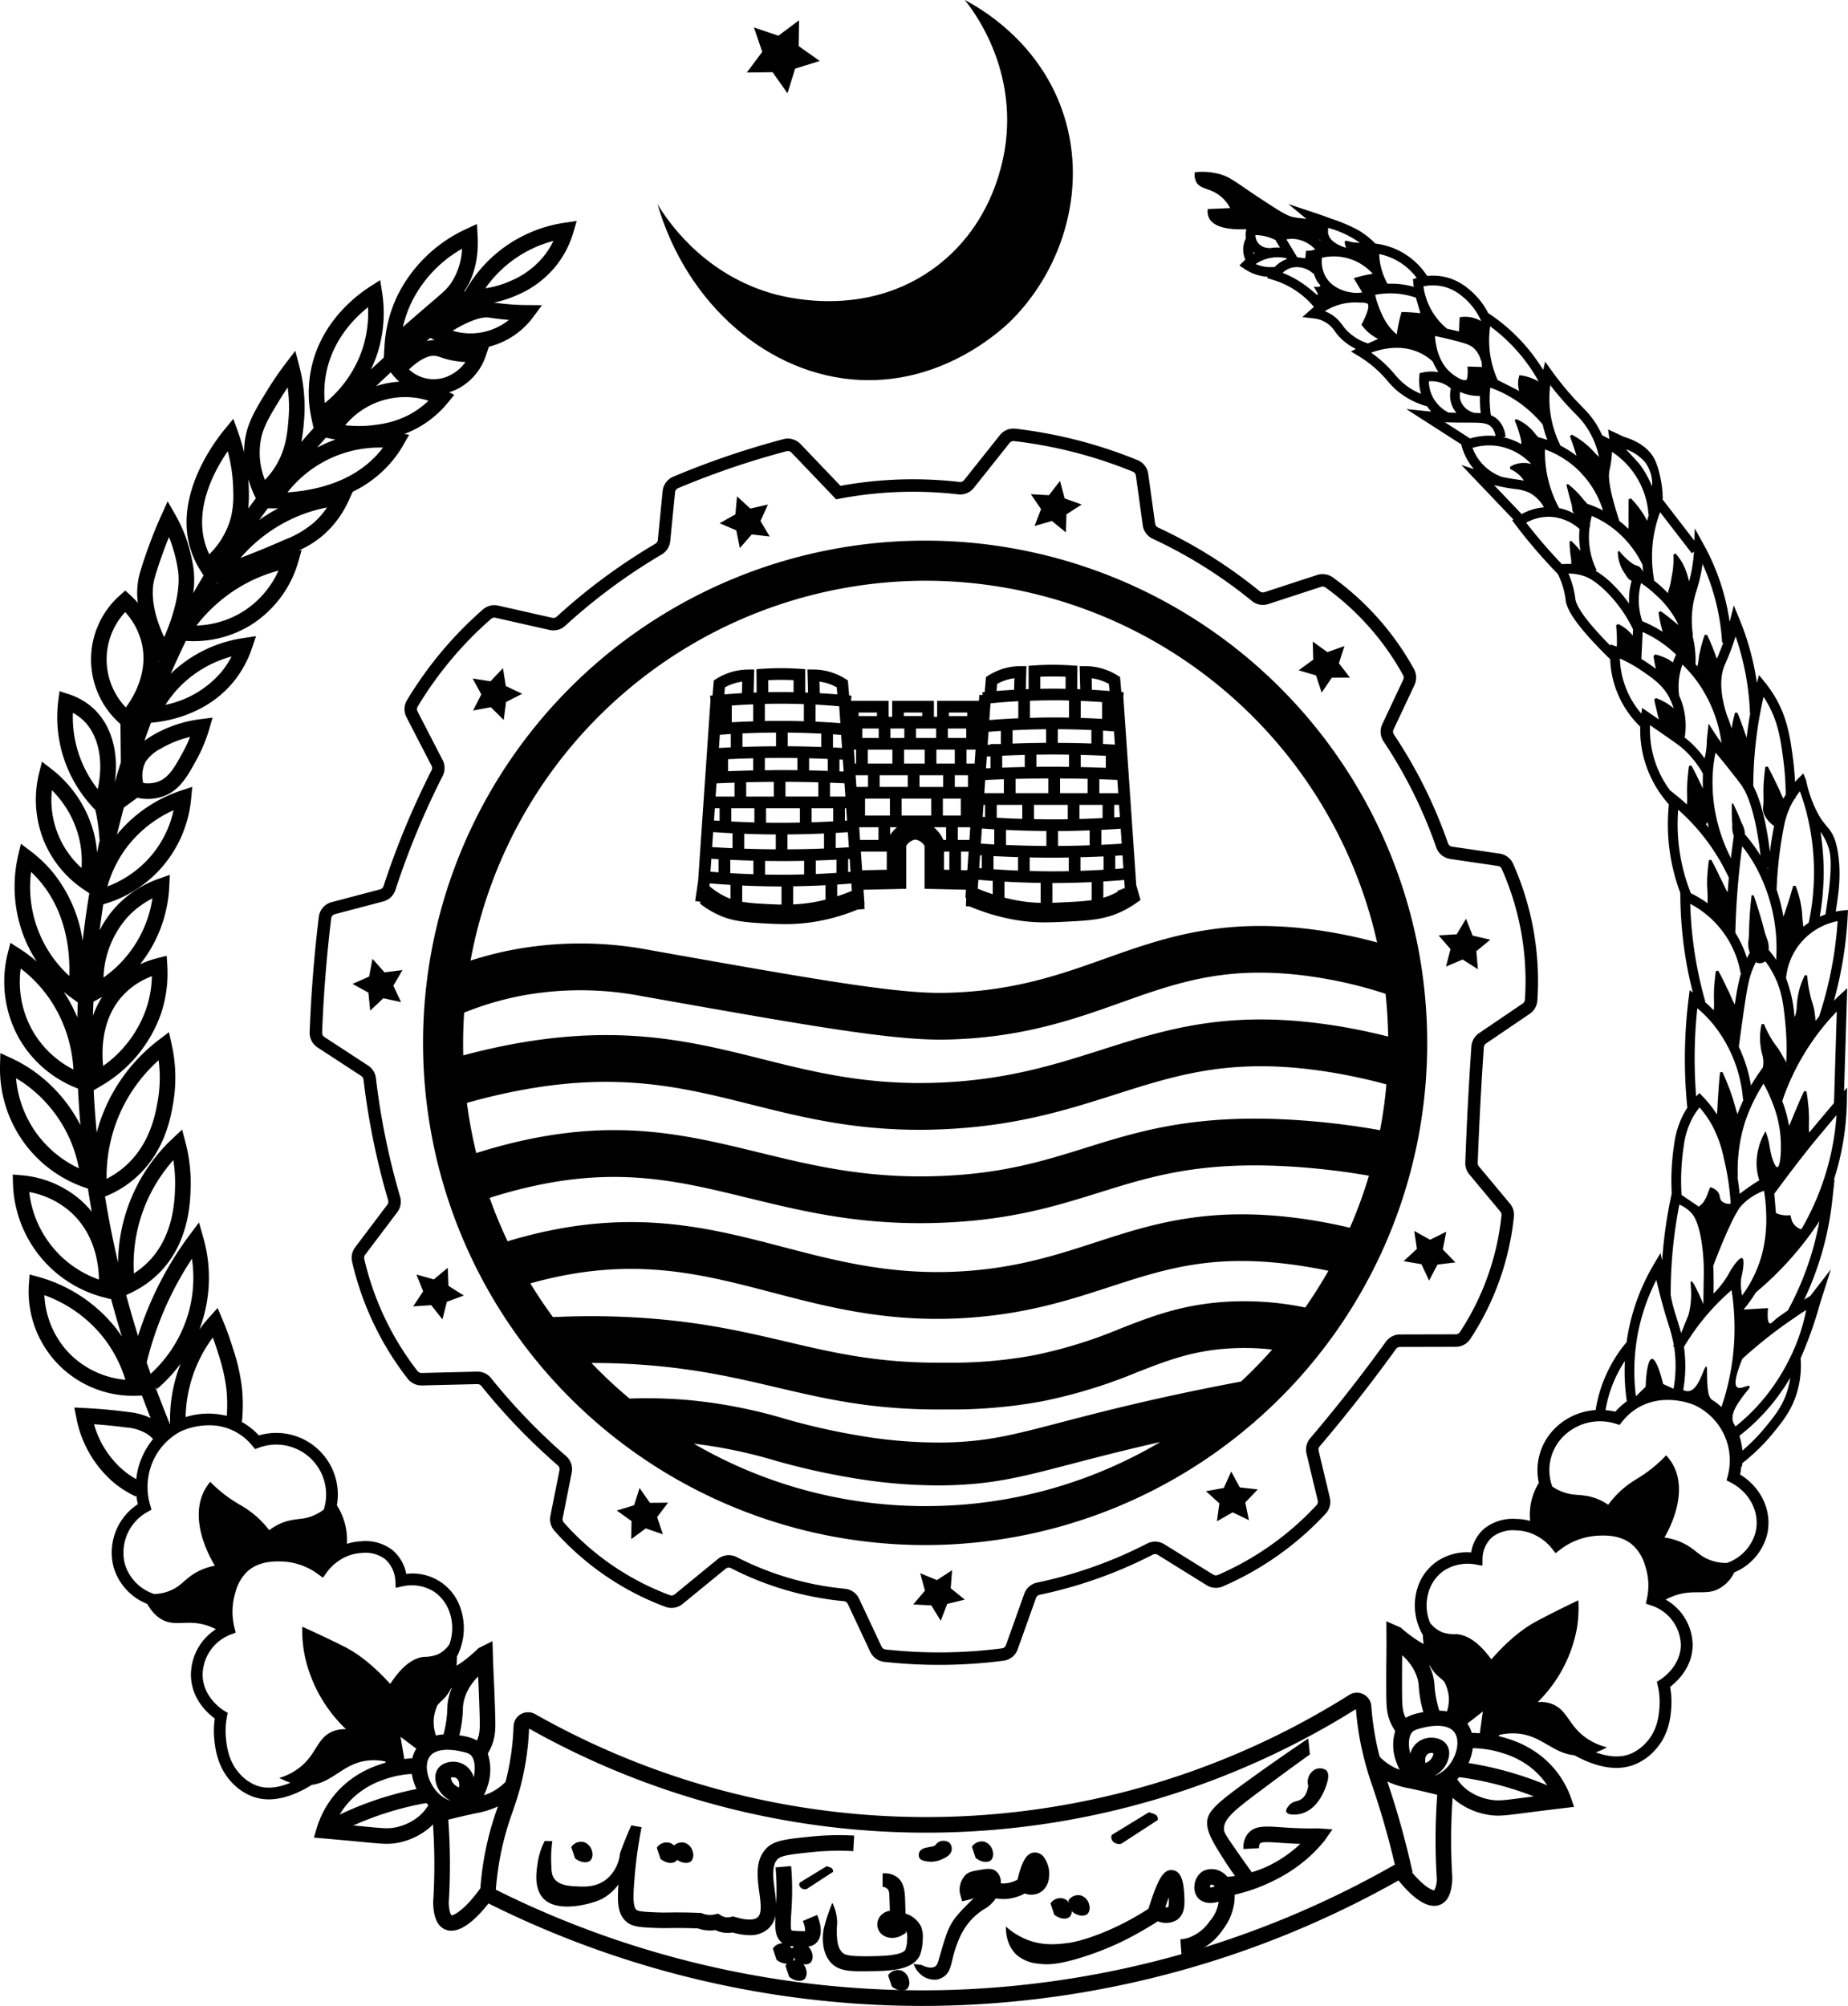 <svg id="Layer_1" data-name="Layer 1" xmlns="http://www.w3.org/2000/svg" viewBox="0 0 474.398 514.801"><path d="M333.744,69.121c2.222,3.695,11.016,17.325,28.682,22.73,3.081.943,24.787,7.183,43.149-6.894,14.56-11.161,17.098-27.491,17.617-31.915,2.315-19.742-8.474-33.698-10.556-36.29,4.083,2.157,18.528,10.415,24.854,27.864,7.033,19.401.623,40.768-12.766,54.213-1.818,1.826-16.918,16.514-39.038,15.438C362.458,113.138,341.315,95.103,333.744,69.121Zm26.897-39.056-3.958,5.304,6.617-.085,3.821,5.403,1.964-6.319,6.319-1.964-5.403-3.821.085-6.617L364.783,25.923,358.516,23.798Z" transform="translate(-164.968 -16.753)"/><path d="M531.341,284.532A128.887,128.887,0,1,0,486.727,381.908c.09-.017.18-.035.27-.052l-.029-.159A128.487,128.487,0,0,0,531.341,284.532ZM306.918,354.774q-3.088-4.194-5.814-8.656c25.684-7.184,43.29-2.583,61.898,2.283,12.868,3.364,26.103,6.825,42.46,6.825,3.005,0,6.119-.117,9.352-.373,14.485-1.146,24.955-4.552,35.08-7.846,14.324-4.66,26.696-8.686,48.51-5.476,2.529.372,5.058.831,7.573,1.36q-2.753,4.857-5.94,9.421a77.086,77.086,0,0,0-20.926-1.427c-10.993.775-18.551,3.722-26.554,6.841a118.669,118.669,0,0,1-22.329,6.87,116.01,116.01,0,0,1-22.594,1.87c-17.003.199-28.497-2.506-40.683-5.366-11.369-2.668-23.125-5.428-40.13-6.307C320.202,354.455,313.527,354.46,306.918,354.774Zm-23.067-70.243c0-2.654.097-5.285.269-7.895A79.178,79.178,0,0,1,298.395,272.376a82.815,82.815,0,0,1,31.208 0l.127.022c41.423,7.354,62.906,11.167,76.683,11.167.479,0,.95-.005,1.41-.014,19.335-.388,32.897-5.219,44.863-9.481,14.649-5.218,27.305-9.722,48.655-6.746a112.768,112.768,0,0,1,19.316,4.471q.581,5.421.662,10.979c-4.15-1.047-8.349-1.94-12.557-2.633-27.735-4.564-43.942.593-61.102,6.052-11.593,3.688-23.581,7.502-40.26,8.344-19.067.963-33.166-2.575-46.8-5.996-18.844-4.727-38.33-9.617-69.43-2.722-2.433.54-4.864,1.137-7.279,1.783Q283.851,286.073,283.851,284.532Zm.979,15.265c2.954-.834,5.944-1.595,8.937-2.258,28.334-6.281,45.616-1.945,63.913,2.645,12.804,3.212,25.991,6.521,43.278,6.521q3.412,0,7.048-.18c18.231-.92,30.972-4.974,43.294-8.894,16.432-5.228,30.623-9.743,55.515-5.646a141.063,141.063,0,0,1,14.056,3.07,118.299,118.299,0,0,1-1.632,11.748,195.122,195.122,0,0,0-20.742-2.554c-26.371-1.802-40.851,2.716-54.857,7.086-10.623,3.314-20.658,6.446-36.22,7.184-19.301.916-33.678-2.596-47.584-5.989-19.717-4.811-38.34-9.357-67.247-1.443-1.793.491-3.58,1.026-5.357,1.588A117.926,117.926,0,0,1,284.83,299.797Zm10.925,22.862c25.912-7.094,42.28-3.099,61.234,1.527,13.082,3.192,26.557,6.482,44.133,6.481q3.33,0,6.865-.164c17.099-.811,28.348-4.32,39.227-7.715,13.545-4.229,26.339-8.223,50.463-6.568a182.896,182.896,0,0,1,18.71,2.266,117.829,117.829,0,0,1-4.887,13.353c-3.757-.88-7.552-1.621-11.35-2.18-24.603-3.614-39.53,1.24-53.969,5.938-9.461,3.078-19.244,6.26-32.313,7.294-18.809,1.487-33.562-2.368-47.83-6.1-19.923-5.209-40.524-10.597-70.703-1.493l-.061.019a118.022,118.022,0,0,1-4.611-11.146C292.351,323.635,294.05,323.126,295.754,322.659ZM402.596,165.787a118.947,118.947,0,0,1,115.891,92.838,124.336,124.336,0,0,0-15.487-3.184c-24.267-3.385-39.555,2.06-54.34,7.327-11.647,4.149-23.692,8.439-41.077,8.787-12.544.267-33.666-3.499-75.767-10.973l-.114-.02a94.375,94.375,0,0,0-35.628.041,90.615,90.615,0,0,0-10.315,2.681A118.94,118.94,0,0,1,402.596,165.787ZM316.803,366.546c3.136.006,6.274.072,9.398.234,15.93.823,27.153,3.457,38.007,6.005,12.464,2.926,24.26,5.694,41.645,5.694q.947,0,1.917-.011a127.702,127.702,0,0,0,24.724-2.087A130.379,130.379,0,0,0,456.915,368.908c7.439-2.899,13.863-5.404,23.039-6.051a64.098,64.098,0,0,1,11.592.246q-3.799,4.295-7.994,8.211c-9.944,1.859-19.851,3.955-29.467,6.25-6.723,1.604-12.11,3.012-16.864,4.253-12.171,3.179-18.875,4.931-29.62,5.13a120.041,120.041,0,0,1-22.344-1.805,168.743,168.743,0,0,1-18.714-4.248,128.708,128.708,0,0,0-24.739-4.821,125.234,125.234,0,0,0-15.231-.399A119.793,119.793,0,0,1,316.803,366.546Zm85.793,36.731a118.014,118.014,0,0,1-59.506-16.02,124.329,124.329,0,0,1,20.571,4.254,178.113,178.113,0,0,0,19.849,4.494,133.822,133.822,0,0,0,22.14,1.961q1.061,0,2.155-.02c12.054-.224,19.635-2.204,32.197-5.485,4.701-1.228,10.029-2.619,16.638-4.196,2.045-.488,4.111-.962,6.18-1.432A118.013,118.013,0,0,1,402.596,403.276Zm3.467,40.745a129.074,129.074,0,0,1-14.135-.777,4.495,4.495,0,0,1-3.548-2.549l-5.77-12.291a1.271,1.271,0,0,0-1.021-.728,80.051,80.051,0,0,1-28.976-8.473,1.267,1.267,0,0,0-1.377.157l-11.043,9.033a4.501,4.501,0,0,1-4.398.736A71.347,71.347,0,0,1,307.313,409.622a4.516,4.516,0,0,1-1.049-3.859l2.328-11.704a1.273,1.273,0,0,0-.424-1.222c-3.579-3.11-7.059-6.419-10.343-9.834-3.231-3.36-6.357-6.911-9.291-10.556a1.3,1.3,0,0,0-1.031-.481l-14.239.344a4.523,4.523,0,0,1-3.665-1.752,77.132,77.132,0,0,1-14.239-29.977,4.493,4.493,0,0,1,.788-3.729l8.252-10.934a1.264,1.264,0,0,0,.205-1.129c-1.612-5.503-2.989-11.141-4.091-16.757-.921-4.692-1.672-9.475-2.232-14.216a1.273,1.273,0,0,0-.568-.919l-11.222-7.324a4.501,4.501,0,0,1-2.034-3.917c.201-5.34.526-10.745.968-16.065.374-4.502.839-9.055,1.383-13.531a4.456,4.456,0,0,1,3.311-3.786l12.419-3.271a1.277,1.277,0,0,0,.89-.843c1.695-5.186,3.621-10.374,5.723-15.419,2.01-4.825,4.23-9.637,6.599-14.302a1.26,1.26,0,0,0-.003-1.163l-6.438-12.465a4.468,4.468,0,0,1,.147-4.381,97.861,97.861,0,0,1,19.49-23.276,4.481,4.481,0,0,1,3.922-.981l13.878,3.136a1.292,1.292,0,0,0,1.15-.31c3.563-3.258,7.325-6.38,11.183-9.279a151.684,151.684,0,0,1,14.131-9.426,1.273,1.273,0,0,0,.629-.979l1.232-12.526a4.473,4.473,0,0,1,2.71-3.691c4.863-2.047,9.861-3.936,14.857-5.613,4.421-1.485,8.944-2.841,13.442-4.03a4.474,4.474,0,0,1,4.375,1.242L380.728,141.436a104.096,104.096,0,0,1,30.574-.992,1.284,1.284,0,0,0,1.156-.466l9.172-11.536a4.447,4.447,0,0,1,4.007-1.667,119.309,119.309,0,0,1,31.364,8.068,4.48,4.48,0,0,1,2.726,3.526l1.772,12.766a1.288,1.288,0,0,0,.742.993,124.099,124.099,0,0,1,26.104,16.368,1.292,1.292,0,0,0,1.219.235l13.54-4.419a4.509,4.509,0,0,1,4.028.633,71.75,71.75,0,0,1,20.814,23.513,4.52,4.52,0,0,1,.137,4.089l-5.384,11.437a1.287,1.287,0,0,0,.104,1.271,122.719,122.719,0,0,1,13.875,27.904,1.297,1.297,0,0,0,1.033.868l12.244,1.8a4.465,4.465,0,0,1,3.448,2.615,74.019,74.019,0,0,1,6.218,35.075,4.469,4.469,0,0,1-1.956,3.417l-11.222,7.623a1.28,1.28,0,0,0-.562.972c-.312,4.517-.593,9.093-.836,13.601-.289,5.346-.533,10.763-.727,16.103a1.287,1.287,0,0,0,.301.87l7.966,9.545a4.482,4.482,0,0,1,1.021,3.31,70.381,70.381,0,0,1-11.184,31.41,4.472,4.472,0,0,1-3.742,2.024l-14.313.035a1.262,1.262,0,0,0-1.031.528c-2.435,3.372-4.943,6.734-7.456,9.996-3.908,5.072-7.992,10.118-12.142,14.999a1.263,1.263,0,0,0-.268,1.122l2.881,12.05a4.48,4.48,0,0,1-1.076,4.1,78.632,78.632,0,0,1-26.397,18.668,4.48,4.48,0,0,1-4.153-.307l-12.552-7.799a1.289,1.289,0,0,0-1.282-.042,114.548,114.548,0,0,1-29.008,10.29,1.295,1.295,0,0,0-.967.831l-4.692,13.152a4.449,4.449,0,0,1-3.626,2.938,129.005,129.005,0,0,1-14.444,1.052Q407.109,444.021,406.062,444.021Zm-54.012-28.153a4.438,4.438,0,0,1,2.024.488,76.832,76.832,0,0,0,27.818,8.135,4.483,4.483,0,0,1,3.614,2.553l5.77,12.291a1.274,1.274,0,0,0,1.002.729,125.379,125.379,0,0,0,29.907-.285,1.263,1.263,0,0,0,1.024-.84l4.692-13.153a4.475,4.475,0,0,1,3.326-2.887,111.296,111.296,0,0,0,28.196-10.002,4.524,4.524,0,0,1,4.437.168l12.553,7.8a1.284,1.284,0,0,0,1.192.088A75.414,75.414,0,0,0,502.93,403.043a1.286,1.286,0,0,0,.311-1.178l-2.881-12.05a4.49,4.49,0,0,1,.94-3.938c4.116-4.842,8.169-9.848,12.045-14.88,2.493-3.235,4.981-6.571,7.397-9.916a4.486,4.486,0,0,1,3.618-1.854l14.313-.035a1.282,1.282,0,0,0,1.073-.58,67.167,67.167,0,0,0,10.676-29.983,1.258,1.258,0,0,0-.295-.931l-7.966-9.545a4.481,4.481,0,0,1-1.041-3.035c.193-5.359.438-10.797.729-16.161.244-4.524.526-9.116.84-13.649a4.456,4.456,0,0,1,1.957-3.398l11.22-7.622a1.283,1.283,0,0,0,.562-.985,70.819,70.819,0,0,0-5.948-33.561,1.282,1.282,0,0,0-.99-.748l-12.244-1.8a4.491,4.491,0,0,1-3.591-2.984,119.463,119.463,0,0,0-13.512-27.176,4.517,4.517,0,0,1-.338-4.412l5.383-11.436a1.307,1.307,0,0,0-.044-1.182,68.534,68.534,0,0,0-19.887-22.464,1.285,1.285,0,0,0-1.161-.185l-13.539,4.419a4.475,4.475,0,0,1-4.235-.798A120.836,120.836,0,0,0,460.892,155.029a4.477,4.477,0,0,1-2.562-3.455l-1.772-12.764a1.27,1.27,0,0,0-.767-1.005,116.05,116.05,0,0,0-30.522-7.852,1.282,1.282,0,0,0-1.133.479l-9.173,11.536a4.454,4.454,0,0,1-4.028,1.654,100.97,100.97,0,0,0-30.467,1.116l-.854.162-11.469-11.994a1.276,1.276,0,0,0-1.244-.36c-4.432,1.171-8.887,2.506-13.242,3.969-4.921,1.653-9.844,3.513-14.634,5.529a1.275,1.275,0,0,0-.767,1.056l-1.232,12.526a4.499,4.499,0,0,1-2.19,3.423,148.566,148.566,0,0,0-13.832,9.227c-3.776,2.837-7.458,5.894-10.946,9.083a4.491,4.491,0,0,1-4.014,1.069l-13.878-3.136a1.27,1.27,0,0,0-1.112.271,94.622,94.622,0,0,0-18.852,22.515,1.289,1.289,0,0,0-.047,1.264l6.438,12.465a4.485,4.485,0,0,1,.013,4.081c-2.333,4.593-4.519,9.331-6.498,14.083-2.07,4.969-3.966,10.078-5.635,15.184a4.467,4.467,0,0,1-3.116,2.942l-12.419,3.271a1.272,1.272,0,0,0-.949,1.077c-.539,4.436-1,8.948-1.37,13.41-.438,5.272-.761,10.629-.96,15.92a1.271,1.271,0,0,0,.585,1.117l11.222,7.324a4.464,4.464,0,0,1,1.998,3.223c.551,4.661,1.289,9.364,2.194,13.976,1.084,5.521,2.437,11.063,4.022,16.473a4.499,4.499,0,0,1-.722,3.958l-8.253,10.934a1.302,1.302,0,0,0-.223,1.082,73.94,73.94,0,0,0,13.65,28.735,1.345,1.345,0,0,0,1.059.513l14.24-.344a4.408,4.408,0,0,1,3.601,1.676c2.874,3.569,5.937,7.05,9.104,10.342,3.218,3.347,6.628,6.589,10.136,9.637a4.5,4.5,0,0,1,1.463,4.262l-2.328,11.705a1.281,1.281,0,0,0,.303,1.109,68.141,68.141,0,0,0,27.206,18.635,1.286,1.286,0,0,0,1.256-.214l11.043-9.034A4.483,4.483,0,0,1,352.051,415.868Zm2.113-271.739,3.42,3.141,4.527-1.037-1.93,4.223,2.385,3.985-4.613-.531L354.899,157.41l-.921-4.552-4.271-1.822,4.044-2.282Zm82.918-3.955,1.186,4.49,4.371,1.568-3.903,2.516-.14,4.642-3.599-2.935-4.458,1.301,1.679-4.33-2.615-3.838,4.636.259Zm73.017,42.382-1.422,4.421,2.836,3.678-4.644.014-2.621,3.833-1.448-4.412-4.456-1.308,3.749-2.741-.132-4.642,3.765,2.718Zm37.436,75.357-3.581,2.956.405,4.626-3.918-2.493-4.275,1.814,1.16-4.497-3.047-3.505,4.635-.286,2.392-3.98,1.705,4.32Zm-8.943,82.821-4.61.558-2.154,4.114-1.955-4.212-4.578-.777,3.402-3.161-.676-4.594,4.058,2.258,4.161-2.062-.894,4.557Zm-53.01,66.158L481.4,404.876l-4.032,2.303.625-4.602-3.436-3.123,4.569-.828,1.909-4.233,2.199,4.09,4.616.507-3.21,3.356Zm-79.11,25.819-2.436-3.954-4.638-.235,3.008-3.538-1.21-4.483,4.294,1.767,3.89-2.536-.353,4.63,3.614,2.916-4.513,1.095Zm-79.467-20.952.081-4.643-3.779-2.699,4.441-1.358,1.399-4.428,2.664,3.804,4.644-.038-2.795,3.709,1.471,4.405-4.391-1.512Zm-55.977-59.736,2.572-3.866-1.727-4.311,4.472,1.251,3.566-2.975.192,4.64,3.931,2.472-4.353,1.616-1.137,4.502-2.882-3.641Zm-15.561-82.764,4.251-1.869.87-4.561,3.091,3.465,4.607-.582-2.34,4.011,1.977,4.202-4.538-.987-3.385,3.179-.464-4.62Zm30.831-78.379,4.588.718,3.193-3.372.735,4.585,4.194,1.994-4.134,2.115-.601,4.605-3.289-3.278-4.565.851,2.101-4.141Z" transform="translate(-164.968 -16.753)"/><path d="M309.92,73.915a35.362,35.362,0,0,0-16.511,7.04,34.839,34.839,0,0,0-8.975,10.457c-.137.1-.272.203-.408.304l.004-.005c2.673-3.877,3.865-8.763,3.542-14.524l-.165-2.94-2.672,1.237a36.802,36.802,0,0,0-17.818,17.301,34.702,34.702,0,0,0-3.252,12.866l-.169,2.878c-1.113,1.012-2.225,2.025-3.32,3.056a32.775,32.775,0,0,0,1.776-4.453,33.965,33.965,0,0,0,1.088-15.469l-.482-3.012-2.57,1.643c-3.768,2.409-12.788,9.309-15.182,21.337a30.87,30.87,0,0,0,.133,12.554l.523,2.443q-1.614,1.793-3.143,3.559a48.597,48.597,0,0,0,.697-5.486,41.517,41.517,0,0,0-1.206-13.947l-1.031-3.981-2.495,3.269a80.798,80.798,0,0,0-4.582,6.676c-2.635,4.284-4.539,7.38-5.468,11.021a20.146,20.146,0,0,0-.598,5.171,48.626,48.626,0,0,0-1.582-5.353l-1.192-3.316-2.236,2.725c-3.145,3.833-13.063,17.395-8.654,30.992a23.191,23.191,0,0,0,2.514,5.31l.75,1.176c-.783,1.298-1.478,2.48-2.074,3.52-.186.324-.381.668-.583,1.025a24.6,24.6,0,0,0,.09-6.149,42.352,42.352,0,0,0-2.022-8.229,38.376,38.376,0,0,0-2.694-5.792l-1.944-3.405-1.615,3.573c-.922,2.04-1.796,4.138-2.599,6.237-1.319,3.45-2.669,7.505-3.139,9.432a19.465,19.465,0,0,0-.299,6.818,24.108,24.108,0,0,0-1.898-1.948l-1.329-1.216-1.348,1.195a21.986,21.986,0,0,0,.111,33.07l.098,9.847q-.796,2.511-1.565,5.124c1.079-7.664-.802-14.575-5.394-18.895a16.991,16.991,0,0,0-6.501-3.766l-2.297-.741-.301,2.395a33.808,33.808,0,0,0,.95,13.293,34.248,34.248,0,0,0,8.549,14.781c.124.55.246,1.1.35,1.651a47.571,47.571,0,0,1,.735,6.001l.085-.005q-.37,1.629-.722,3.287a29.227,29.227,0,0,0-.787-4.903,30.633,30.633,0,0,0-10.926-16.542l-2.428-1.886-.74,2.983a28.139,28.139,0,0,0,1.516,18.015,27.813,27.813,0,0,0,9.765,11.694l1.619,1.105c-.099.594-.202,1.182-.297,1.781q-.833,5.258-1.41,10.425a36.228,36.228,0,0,0-7.713-17.643,33.905,33.905,0,0,0-5.698-5.427l-2.448-1.845-.703,2.983a35.567,35.567,0,0,0,1.219,20.17,34.613,34.613,0,0,0,3.572,7.075,39.769,39.769,0,0,0-4.444-3.321l-2.335-1.5-.684,2.689a29.83,29.83,0,0,0,3.018,22.051A29.498,29.498,0,0,0,184.99,296.122q.226,4.758.625,9.392a38.486,38.486,0,0,0-12.536-14.254,37.08,37.08,0,0,0-5.264-2.969l-2.754-1.269-.082,3.031a32.239,32.239,0,0,0,22.044,31.568l.519.174c.305,2.007.639,3.985.984,5.947a24.634,24.634,0,0,0-2.861-3.004,26.491,26.491,0,0,0-15.202-6.369l-2.228-.187.062,2.235a31.111,31.111,0,0,0,23.463,29.33l1.745.444q1.323,4.938,2.763,9.597c-.574-.859-1.172-1.701-1.814-2.505a38.5,38.5,0,0,0-19.536-12.806l-2.359-.658-.174,2.443a26.751,26.751,0,0,0,26.894,28.701c.21,0,.397-.003.561-.008l1.573-.043q1.108,2.968,2.228,5.772a17.024,17.024,0,0,0-5.63-1.539c-3.699-.502-7.536-.851-11.406-1.038l-2.565-.124.508,2.518a28.86,28.86,0,0,0,9.76,16.856,26.271,26.271,0,0,0,5.527,3.455l.135-.29a20.221,20.221,0,0,0,.384,2.261,14.849,14.849,0,0,0-6.227,16.151,14.526,14.526,0,0,0,8.631,9.44c1.611,2.803,3.374,3.985,4.856,4.496,3.247,1.119,6.263-.566,11.149,1.277a15.638,15.638,0,0,1,1.63.725,13.966,13.966,0,0,0-6.406,12.05c.205,5.903,4.245,9.51,6.117,10.87a22.237,22.237,0,0,0-.109,5.447c.218,2.103.728,7.024,4.492,10.965a13.992,13.992,0,0,0,5.581,3.703,12.079,12.079,0,0,0,3.917.633c3.791,0,7.619-1.619,11.023-3.718,5.758-.806,8.258-5.832,14.947-6.292a14.365,14.365,0,0,1,3.915.274l.087.314c-.789.227-1.569.484-2.337.779a25.291,25.291,0,0,0-8.834,5.4,24.435,24.435,0,0,0-6.536,10.707l-.697,2.351,2.443.21c4.353.376,7.745.694,9.81.893l.726.069c2.549.246,4.283.414,5.761.414a14.391,14.391,0,0,0,3.484-.4,17.704,17.704,0,0,0,7.502-3.767,16.272,16.272,0,0,0,2.966-3.499,8.206,8.206,0,0,0,3.392.784,6.84,6.84,0,0,0,1.413-.146c3.098-.655,5.73-3.522,7.041-7.67a13.171,13.171,0,0,0,.086-8.449,14.404,14.404,0,0,0,1.093-2.229c.931-2.433.919-4.419.812-8.009-.142-4.796-.34-8.858-.342-8.889-.107-2.221-.193-4.44-.254-6.598l-.088-3.135-3.604,1.802-.229.229a34.701,34.701,0,0,1-3.987,3.35c-.593.414-1.024.681-1.429.926a22.097,22.097,0,0,0,.118-2.408l.148-.228a15.908,15.908,0,0,0,.733-12.24,12.943,12.943,0,0,0-13.898-8.688,10.435,10.435,0,0,0-3.529-6.11,11.292,11.292,0,0,0-8.038-2.258,13.637,13.637,0,0,0-3.673.663,16.243,16.243,0,0,0-2.565-9.887l-0-0A15.815,15.815,0,0,0,231.417,385.138a17.38,17.38,0,0,0-4.352-3.44,41.875,41.875,0,0,0-.013-8.962,50.208,50.208,0,0,0-2.246-9.809,79.313,79.313,0,0,0-2.75-7.597l-1.223-2.902-2.106,2.341a39.622,39.622,0,0,0-2.582,3.193,36.629,36.629,0,0,0,1.147-3.499,37.435,37.435,0,0,0-.134-20.097l-1.108-3.884-2.417,3.235c-1.233,1.65-2.42,3.365-3.529,5.098a87.855,87.855,0,0,0-9.698,20.798q-1.585-5.075-3.044-10.496l1.107-.521a25.836,25.836,0,0,0,7.606-5.396c7.628-7.874,7.782-18.445,7.84-22.426a40.501,40.501,0,0,0-1.342-10.878l-.854-3.251-2.45,2.301A44.205,44.205,0,0,0,195.276,340.781c-1.267-5.437-2.399-11.092-3.354-16.948a27.147,27.147,0,0,0,7.504-4.503c7.766-6.63,9.326-15.603,9.991-19.435a38.977,38.977,0,0,0-.401-15.202l-.675-3.04-2.483,1.878a44.438,44.438,0,0,0-12.97,15.645,43.749,43.749,0,0,0-3.091,8.243q-.508-5.339-.781-10.857l1.961-1.161A34.756,34.756,0,0,0,206.278,276.959a32.698,32.698,0,0,0,1.633-12.506l-.146-2.403-2.336.585a25.595,25.595,0,0,0-4.509,1.59,34.246,34.246,0,0,0,2.76-3.996,34.738,34.738,0,0,0,4.743-15.989l.135-2.96-2.796.982a27.354,27.354,0,0,0-10.882,7.03,26.272,26.272,0,0,0-4.327,6.215c.281-2.215.586-4.44.936-6.68a31.071,31.071,0,0,0,22.543-27.083l.294-3.053-2.912.962A35.784,35.784,0,0,0,195.012,230.913q.836-3.526,1.746-6.897l3.456-2.534a12.117,12.117,0,0,0,6.635-.346c4.274-1.541,6.283-5.218,8.609-9.476a39.422,39.422,0,0,0,3.228-7.801l.859-2.934-3.033.388a32.122,32.122,0,0,0-12.248,4.088,23.413,23.413,0,0,0-2.217,1.465q.828-2.372,1.668-4.624l.204-.018c4.03-.354,14.148-2.091,21.037-10.56a27.368,27.368,0,0,0,4.683-8.536l1.052-3.11-3.247.492a33.855,33.855,0,0,0-18.311,8.825c-.119.113-.231.232-.348.347,1.349-3.086,2.663-5.915,3.899-8.454.598.042,1.249.07,1.959.07a27.879,27.879,0,0,0,14.863-4.23,28.426,28.426,0,0,0,12.022-16.079l.871-3.071-.813.144a25.07,25.07,0,0,0,6.785-4.353,25.987,25.987,0,0,0,6.085-8.431l1.064-2.323a30.498,30.498,0,0,0,9.737-7.414,29.486,29.486,0,0,0,3.288-4.657l1.468-2.573-1.291-.176a25.47,25.47,0,0,0,3.247-1.459,26.526,26.526,0,0,0,8.006-6.625l1.615-1.978-1.335-.633a14.62,14.62,0,0,0,2.864-1.257,14.826,14.826,0,0,0,6.52-7.988l.834-2.457a20.351,20.351,0,0,0,11.282-7.503l2.337-3.159-3.929-.031c-1.545-.012-3.118-.085-4.675-.216-1.652-.139-2.958-.316-3.712-.426a28.571,28.571,0,0,0,5.844-1.874,25.656,25.656,0,0,0,9.792-7.19,24.904,24.904,0,0,0,4.718-8.879l.889-3.005ZM185.896,239.52a23.534,23.534,0,0,1-7.602-19.97,26.052,26.052,0,0,1,6.915,12.062A25.252,25.252,0,0,1,185.896,239.52Zm-12.957.989a29.431,29.431,0,0,1,2.458,2.619c6.482,7.818,7.579,17.422,7.358,24.101a30.976,30.976,0,0,1-9.816-26.72Zm.492,40.933a25.469,25.469,0,0,1-3.151-16.132,34.463,34.463,0,0,1,7.677,8.167,35.722,35.722,0,0,1,5.862,17.754A25.263,25.263,0,0,1,173.431,281.442Zm11.383-3.587a37.831,37.831,0,0,0-3.523-6.588c.736.62,1.418,1.144,2.01,1.569l1.646,1.184C184.888,275.305,184.85,276.581,184.814,277.855Zm-10.233,30.077a28.368,28.368,0,0,1-5.495-14.467q.894.527,1.75,1.106a34.618,34.618,0,0,1,12.298,15.076,34.134,34.134,0,0,1,2.073,6.931A28.473,28.473,0,0,1,174.581,307.932Zm25.371,88.439a22.059,22.059,0,0,1-3.114-2.111,24.087,24.087,0,0,1-7.734-11.997c2.839.194,5.645.479,8.373.849a11.314,11.314,0,0,1,5.496,1.82,9.244,9.244,0,0,1,1.287,1.132,20.064,20.064,0,0,0-3.612,6.761A18.854,18.854,0,0,0,199.953,396.37Zm68.771,71.566-.936-5.447q2.025,1.519,4.051,3.038a7.924,7.924,0,0,0-1.033,2.473c-.712.032-1.418.097-2.122.178Zm-13.172,10.255a21.255,21.255,0,0,1,7.505-4.559,25.188,25.188,0,0,1,7.629-1.614,13.824,13.824,0,0,0,1.219,3.867c-.231.046-.464.087-.695.135a84.52,84.52,0,0,0-19.051,6.437A20.276,20.276,0,0,1,255.552,478.191Zm17.082,4.586a13.571,13.571,0,0,1-5.775,2.872c-1.994.472-3.491.327-7.94-.103l-.728-.07c-.694-.066-1.544-.147-2.521-.238a80.25,80.25,0,0,1,16.354-5.302c.787-.163,1.579-.311,2.37-.451.119.123.234.253.357.37.062.059.127.11.189.167A12.28,12.28,0,0,1,272.634,482.777Zm10.178-7.301a3.389,3.389,0,0,1-1.52-1.096,2.911,2.911,0,0,1-.58-1.399c.069-.024.152-.05.212-.068h0a1.649,1.649,0,0,1,1.172.17,1.802,1.802,0,0,1,.737,1.29A3.437,3.437,0,0,1,282.812,475.477Zm.929-18.899c.031-.472.044-.851.057-1.189a9.446,9.446,0,0,1,.167-1.708,11.951,11.951,0,0,1,1.618-4.023,13.497,13.497,0,0,1,2.127-2.645c.013.286.024.57.038.856.002.037.199,4.099.339,8.81.104,3.523.085,4.802-.549,6.46-.037.096-.091.186-.131.28a11.672,11.672,0,0,0-3.451-1.138l-.005-.001h-.001c-.366-.078-.715-.124-1.071-.182A32.66,32.66,0,0,0,283.74,456.577Zm-.627,9.613.005.001c1.466.313,2.256.503,2.78,1.065.939,1.008,1.184,3.259.681,5.622a5.551,5.551,0,0,0-2.378-3.197,5.644,5.644,0,0,0-4.445-.596l-.002.001a4.223,4.223,0,0,0-2.296,1.484c-1.394,1.874-.638,4.547.654,6.238a7.631,7.631,0,0,0,2.582,2.107,7.775,7.775,0,0,1-3.191-1.964c-2.568-2.438-4.045-7.277-2.028-9.632.853-.995,2.384-1.509,4.38-1.509A15.687,15.687,0,0,1,283.113,466.19Zm-6.781-8.455a11.374,11.374,0,0,1,.915-3.32c.886-1.173,1.758-1.481,2.88-3.245a10.905,10.905,0,0,0,.596-1.077c.08-.062.156-.124.239-.187a15.192,15.192,0,0,0-.925,3.01,13.209,13.209,0,0,0-.237,2.328c-.011.306-.023.647-.051,1.073a28.972,28.972,0,0,1-.93,5.543,12.131,12.131,0,0,0-1.932.294A10.437,10.437,0,0,1,276.332,457.735Zm-24.279-40.5a11.249,11.249,0,0,1,5.752-1.928,8.355,8.355,0,0,1,6.005,1.572,7.947,7.947,0,0,1,2.649,5.596l.085,1.786,1.744-.395a10.801,10.801,0,0,1,8.152,1.4,10.433,10.433,0,0,1,3.899,5.153,12.403,12.403,0,0,1,.002,8.319,7.508,7.508,0,0,1-3.109,2.643,9.76,9.76,0,0,1-3.489.596c-2.136.228-5.134,1.595-8.596,6.936-5.051-5.566-9.026-8.107-11.319-9.319-1.247-.659-4.63-2.319-8.085-3.915-1.339-.619-2.449-1.117-3.191-1.447a33.745,33.745,0,0,0,.638,7.404,36.665,36.665,0,0,0,10.596,18.894,8.129,8.129,0,0,0-3.574.638c-3.563,1.558-3.937,5.1-7.277,8.298a15.531,15.531,0,0,1-6.255,3.574,17.678,17.678,0,0,0,2.866,1.223c-2.877,1.2-5.833,1.712-8.511.804a11.037,11.037,0,0,1-4.377-2.936c-3.055-3.198-3.475-7.253-3.677-9.203a19.281,19.281,0,0,1,.237-5.567l.195-1.033-.905-.536c-.217-.128-5.32-3.213-5.521-8.974a11.162,11.162,0,0,1,7.264-10.595l1.219-.48-.312-1.272a16.789,16.789,0,0,1,.191-8.865,11.375,11.375,0,0,1,3.143-5.577c2.625-2.363,5.99-2.556,7.968-2.556.212,0,.408.002.586.004a16.694,16.694,0,0,1,9.602,3.287l1.229.895.878-1.241A12.178,12.178,0,0,1,252.053,417.235Zm-26.791-33.119a14.526,14.526,0,0,1,4.513,3.706l.674.823 1-.364a12.809,12.809,0,0,1,16.639,15.885,12.023,12.023,0,0,1-4.981,2.238c-1.771.317-3.969.242-6.723,1.617a13.811,13.811,0,0,0-2.298,1.447,25.157,25.157,0,0,0-4.255-4.34c-2.331-1.854-3.775-2.301-6.468-4.255a34.201,34.201,0,0,1-4.426-3.83,12.407,12.407,0,0,0-1.532,2.298c-3.978,7.725,1.567,17.314,2.723,19.234a16.057,16.057,0,0,0-3.574,1.106c-3.206,1.423-4.342,3.216-6.383,4.511a11.25,11.25,0,0,1-5.623,1.644,11.596,11.596,0,0,1-7.528-7.707,11.927,11.927,0,0,1,5.821-13.363l1.015-.591-.329-1.127a16.461,16.461,0,0,1-.003-9.36,15.977,15.977,0,0,1,7.8-9.564,17.858,17.858,0,0,1,7.297-1.593A14.209,14.209,0,0,1,225.262,384.116ZM208.627,382.211l-.037.024q-1.872-4.531-3.729-9.534l.428.508a38.238,38.238,0,0,0,6.079-6.539c-.15.379-.303.757-.442,1.142A39.237,39.237,0,0,0,208.627,382.211Zm10.975-22.208q.746,2.024,1.379,4.093a46.343,46.343,0,0,1,2.095,9.082,37.668,37.668,0,0,1,.105,6.943,19.495,19.495,0,0,0-10.564.311,35.384,35.384,0,0,1,6.984-20.428Zm-6.13-19.031q.378-.59.769-1.179a33.193,33.193,0,0,1-.809,13.617,33.772,33.772,0,0,1-9.791,15.92q-.512-1.444-1.017-2.924A84.794,84.794,0,0,1,213.472,340.972Zm-11.439-14.391a40.612,40.612,0,0,1,7.426-12.097,35.968,35.968,0,0,1,.456,6.232c-.051,3.546-.188,12.966-6.713,19.7a21.364,21.364,0,0,1-3.873,3.151A40.5,40.5,0,0,1,202.033,326.581Zm-19.201,37.57a23.037,23.037,0,0,1-6.468-15.008,34.151,34.151,0,0,1,14.968,10.638,33.652,33.652,0,0,1,5.83,11.079A23.085,23.085,0,0,1,182.832,364.151Zm13.642-63.201a40.357,40.357,0,0,1,9.216-12.1,34.525,34.525,0,0,1-.213,10.36c-.592,3.407-1.979,11.385-8.647,17.077a22.842,22.842,0,0,1-4.5,2.996A40.218,40.218,0,0,1,196.473,300.95Zm-6.111,44.189a27.057,27.057,0,0,1-17.89-22.465,22.003,22.003,0,0,1,10.542,5.057C189.329,333.324,190.313,341.144,190.362,345.14Zm7.438-93.113a22.911,22.911,0,0,1,6.302-4.711,30.422,30.422,0,0,1-12.571,20.316A24.593,24.593,0,0,1,197.8,252.027ZM196.992,271.73a19.578,19.578,0,0,1,6.974-4.454,28.411,28.411,0,0,1-1.478,8.404,30.082,30.082,0,0,1-11.045,14.636C190.994,285.968,191.088,277.662,196.992,271.73Zm-5.796.863a23.305,23.305,0,0,0-2.366,4.858c.037-1.203.075-2.406.131-3.618l1.577-.867C190.752,272.848,190.973,272.722,191.196,272.593Zm-1.143-53.326a30.005,30.005,0,0,1-5.317-10.502,29.706,29.706,0,0,1-1.055-9.068,12.249,12.249,0,0,1,2.607,1.866C190.286,205.323,191.647,212.033,190.053,219.267Zm6.9,15.695a31.028,31.028,0,0,1,12.575-10.278,27.055,27.055,0,0,1-4.35,9.881,27.425,27.425,0,0,1-12.636,9.688A30.586,30.586,0,0,1,196.953,234.962Zm.315-36.651a17.867,17.867,0,0,1-.159-24.474,18.114,18.114,0,0,1,4.185,7.732C203.203,189.211,199.197,195.732,197.268,198.312Zm5.046,13.978a10.465,10.465,0,0,1,3.974-3.436,27.275,27.275,0,0,1,7.477-2.979,35.389,35.389,0,0,1-1.818,3.869c-2.094,3.833-3.607,6.604-6.455,7.63a7.834,7.834,0,0,1-3.754.317A7.955,7.955,0,0,1,202.314,212.289Zm3.439-25.634c.005-.106.016-.209.019-.316l.068.12Zm6.135,5.583a29.316,29.316,0,0,1,12.523-7,22.866,22.866,0,0,1-2.559,3.905,25.549,25.549,0,0,1-14.41,8.493A28.675,28.675,0,0,1,211.888,192.237Zm-4.77-11.944c-3.472-7.467-3.159-12.316-2.58-14.692.376-1.541,1.597-5.31,2.989-8.951q.395-1.032.812-2.062.29.694.548,1.397a38.89,38.89,0,0,1,1.808,7.346C211.415,169.107,208.916,176.147,207.118,180.293Zm63.414-85.801a32.104,32.104,0,0,1,13.041-13.898,17.24,17.24,0,0,1-2.836,8.845c-1.019,1.478-2.039,2.348-5.067,4.933l-1.098.938c-2.046,1.752-4.112,3.543-6.176,5.358A30.25,30.25,0,0,1,270.532,94.493Zm6.016,9.58a8.205,8.205,0,0,0-2.062.195q.48-.4.963-.797l.469.265C276.098,103.838,276.313,103.953,276.547,104.073Zm-11.26,8.241.317.414a14.019,14.019,0,0,0,1.88,1.987,23.577,23.577,0,0,0-5.606,1.013c-.131.04-.253.089-.382.131Q263.371,114.065,265.287,112.314Zm-16.56.098c1.642-8.247,6.903-13.775,10.707-16.807a29.702,29.702,0,0,1-1.3,10.327,30.234,30.234,0,0,1-9.778,14.266A26.447,26.447,0,0,1,248.728,112.412Zm-.092,16.666,1.035.219c.471.1.942.181,1.414.262a33.473,33.473,0,0,0-3.261,1.337q-.749.355-1.457.736C247.11,130.784,247.863,129.934,248.635,129.078ZM232.108,128.728c.779-3.052,2.458-5.782,5-9.914q.822-1.337,1.702-2.645a37.094,37.094,0,0,1,.219,8.193c-.309,3.639-.694,8.167-3.752,12.712a20.535,20.535,0,0,1-2.306,2.84A18.938,18.938,0,0,1,232.108,128.728Zm1.616,18.472,1.147.013c.201.002.405.003.616.003.287,0,.597-.007.9-.012a42.64,42.64,0,0,0-4.885,3.007Q232.574,148.735,233.724,147.2Zm-3.321-3.05.235.5q-.996,1.328-1.933,2.614a37.916,37.916,0,0,0,.145-4.364c-.008-1.065-.065-2.13-.151-3.197A31.282,31.282,0,0,0,230.404,144.15Zm-6.975-11.594a41.508,41.508,0,0,1,1.422,10.375,24.399,24.399,0,0,1-.578,6.519,20.82,20.82,0,0,1-5.583,9.564,18.797,18.797,0,0,1-.915-2.291C214.753,147.404,219.828,137.796,223.429,132.556Zm-2.335,33.673c-.159.117-.321.229-.478.348.044-.074.095-.156.141-.23Zm6.288,7.45a23.808,23.808,0,0,1-11.971,3.609,39.979,39.979,0,0,1,10.988-9.813,39.418,39.418,0,0,1,10.062-4.285A24.013,24.013,0,0,1,227.382,173.68Zm18.29-22.922a25.246,25.246,0,0,1-7.563,4.483l-.322.143c-3.583,1.583-7.288,3.105-11.072,4.546a39.666,39.666,0,0,1,14.448-10.578,38.645,38.645,0,0,1,7.76-2.36A21.302,21.302,0,0,1,245.672,150.758Zm16.56-17.832c-6.567,7.6-16.406,9.729-23.45,10.184a30.012,30.012,0,0,1,23.77-11.499q.376,0,.733.009Q262.778,132.294,262.231,132.926Zm7.842-9.772a24.139,24.139,0,0,1-8.413,2.592,31.004,31.004,0,0,1-8.072.14,19.931,19.931,0,0,1,21.378-6.293A22.368,22.368,0,0,1,270.074,123.154Zm11.062-10.444a9.259,9.259,0,0,1-11.171-1.146c2.746-2.584,5.137-3.771,6.962-3.446a9.453,9.453,0,0,1,1.259.362,20.869,20.869,0,0,0,3.626.92,22.682,22.682,0,0,0,2.634.263A10.218,10.218,0,0,1,281.136,112.71Zm14.016-13.894q.233.019.466.038a15.751,15.751,0,0,1-14.462,2.774c5.132-3.092,7.912-3.576,9.388-3.364l.172.026C291.329,98.383,292.96,98.631,295.151,98.816Zm9.181-16.029a21.889,21.889,0,0,1-8.335,6.086,24.559,24.559,0,0,1-6.431,1.862,30.899,30.899,0,0,1,17.468-12.147A20.748,20.748,0,0,1,304.333,82.788Z" transform="translate(-164.968 -16.753)"/><path d="M639.291,251.745l.075-1.458-1.453.151c-.436.045-1.016.128-1.692.265.231-1.488.448-2.986.636-4.483,1.121-8.946-.908-14.092-.908-14.092-1.395-3.534-2.615-3.013-4.868-7.701a31.337,31.337,0,0,1-2.476-7.427l-.715-1.766-1.335,1.359c-.27.275-.524.563-.779.851-.104-2.02-.277-4.031-.538-6.01-.662-5.03-1.347-10.23-4.499-15.656a30.464,30.464,0,0,0-2.662-3.861l-1.562-1.926-.528,2.043a69.598,69.598,0,0,0-2.672-11.462c-.54-1.659-1.152-3.321-1.82-4.94l-1.443-3.502-.924,3.673c-.045.177-.102.354-.148.532a58.146,58.146,0,0,0-6.738-19.981l-2.215-3.998-.089,3.166-8.245-10.697.109-.001a26.495,26.495,0,0,0-.783-6.287,17.325,17.325,0,0,0-1.361-4.03c-1.862-3.49-5.663-5.005-7.787-5.634l-4.085-1.915q.163,1.233.325,2.467l-1.882-.985a21.675,21.675,0,0,0-3.097-5.087c-.672-.813-1.373-1.534-2.184-2.368-1.108-1.14-2.487-2.558-4.328-4.782-1.187-1.434-2.328-2.914-3.394-4.4l-1.602-2.235-.503,2.134a46.444,46.444,0,0,0-13.788-14.378l-.349-.234a18.88,18.88,0,0,0-5.062-6.218,14.623,14.623,0,0,0-5.004-2.768,13.928,13.928,0,0,0-5.581-.527,18.628,18.628,0,0,0-6.565-6.138,18.441,18.441,0,0,0-6.732-2.172,21.536,21.536,0,0,0-4.433-3.472,43.191,43.191,0,0,0-6.833-2.901c-1.523-.567-3.084-1.116-4.639-1.632l-6.425-2.131,4.649,3.801c-1.012-.163-2.189-.204-3.511-.484-1.553-.328-3.695-1.713-7.915-4.468-6.937-4.529-8.046-5.842-11.234-6.638a17.083,17.083,0,0,0-6-.383,3.94,3.94,0,0,0,.383,2.553c.999,1.727,3.144,1.515,5.489,3.064a9.871,9.871,0,0,1,3.192,3.574q-2.872.128-5.745.255a4.002,4.002,0,0,0,.383,2.426c1.485,2.714,6.675,2.889,9.197,2.735l.308.046a6.333,6.333,0,0,0-.096,2.298,6.277,6.277,0,0,0-.138,5.489c-.159.139-.305.275-.44.406l-1.101,1.067,1.267.863a11.858,11.858,0,0,0,6.017,2.051l-.197.324,1.543.469a21.963,21.963,0,0,1,10.526,6.963c-.307.24-.617.477-.91.74l-2.07,1.852,2.759.322a7.308,7.308,0,0,1,5.577,3.337c.201.271.402.54.62.807a14.143,14.143,0,0,0,4.783,3.697l-1.284.65,1.93,1.167a29.691,29.691,0,0,1,7.458,6.386,21.591,21.591,0,0,0,2.188,2.289,20.395,20.395,0,0,0,7.881,4.222l.021-.072a11.482,11.482,0,0,0,1.14,1.433c-.397-.035-.798-.062-1.192-.102l-5.197-.529,14.082,9.052.123.453a15.16,15.16,0,0,0,3.137,5.901l-3.205-1.05,13.344,13.987-.31.221.775,1.026c1.078,1.428,2.205,2.859,3.35,4.252,2.396,2.919,4.95,5.768,7.588,8.477a20.761,20.761,0,0,1,1.488,3.941,20.217,20.217,0,0,1,.531,2.8c.251,1.951,1.706,5.642,11.421,15.138l.003-.004a25.236,25.236,0,0,0,1.482,7.705,25.595,25.595,0,0,0,6.235,9.612,28.386,28.386,0,0,0,.745,7.357,28.966,28.966,0,0,0,6.609,12.586,50.001,50.001,0,0,0,2.924,22.701l.008.82a105.459,105.459,0,0,0,1.809,18.475c.395,2.097.881,4.187,1.406,6.263l-.811-.599-.266,2.119c-.428,3.415-.717,6.886-.859,10.316a125.631,125.631,0,0,0,.515,17.709l.039-.004c-.322.486-.631.98-.911,1.49a23.397,23.397,0,0,0-2.522,8.066,61.221,61.221,0,0,0-.606,12.47l-.192.915c-.5,2.384-.934,4.814-1.289,7.224-.443,3.004-.77,6.042-.985,9.089l-.401-1.93-1.645,2.768a53.818,53.818,0,0,0-7.056,19.951c-.019.133-.032.267-.05.4l-.102-.084a35.682,35.682,0,0,0-7.814,17.277,16.265,16.265,0,0,0-10.782,5.035,15.108,15.108,0,0,0-3.793,13.656l-0.0 0a15.467,15.467,0,0,0-2.236,9.758,14.242,14.242,0,0,0-3.739-.515,11.718,11.718,0,0,0-8.049,2.497,10.11,10.11,0,0,0-3.349,6.101,13.857,13.857,0,0,0-8.888,2.371,13.031,13.031,0,0,0-4.856,6.624,15.098,15.098,0,0,0,1.185,11.939l.158.217a20.92,20.92,0,0,0,.207,2.35c-.418-.225-.864-.47-1.479-.853a34.908,34.908,0,0,1-4.155-3.131l-.24-.215-3.711-1.631.025,3.068c.016,2.111.01,4.284-.018,6.459-0.0.03-.054,4.008-.024,8.702.022,3.513.082,5.456,1.112,7.8a13.919,13.919,0,0,0,1.187,2.139,12.476,12.476,0,0,0,.393,8.256c1.476,4.007,4.243,6.715,7.4,7.244a7.16,7.16,0,0,0,1.434.092,8.538,8.538,0,0,0,3.403-.889,16.104,16.104,0,0,0,3.127,3.314,18.163,18.163,0,0,0,7.725,3.411,15.058,15.058,0,0,0,3.539.266c1.495-.053,3.243-.28,5.812-.613l.731-.094c2.082-.268,5.501-.702,9.891-1.227l2.463-.293-.791-2.273a23.448,23.448,0,0,0-1.839-4.018,23.914,23.914,0,0,0-5.16-6.213,25.847,25.847,0,0,0-9.131-4.961c-.788-.261-1.587-.483-2.393-.677l.077-.31a15.026,15.026,0,0,1,3.951-.409c6.783.208,9.494,5.031,15.348,5.611,3.52,1.929,7.45,3.374,11.285,3.237a12.605,12.605,0,0,0,3.939-.76,14.184,14.184,0,0,0,5.511-3.822c3.665-3.988,4.003-8.818,4.147-10.881a21.029,21.029,0,0,0-.308-5.321c1.844-1.397,5.8-5.069,5.793-10.847a13.566,13.566,0,0,0-6.917-11.549,16.088,16.088,0,0,1,1.623-.768c4.876-1.977,7.988-.439,11.232-1.65a9.153,9.153,0,0,0,4.75-4.571,14.374,14.374,0,0,0,8.388-9.54c1.484-5.94-1.329-12.186-6.884-15.565a19.159,19.159,0,0,0,.307-2.225l.147.278c.04-.272.081-.606.115-.982a49.232,49.232,0,0,0,7.743-7.528c2.409-2.934,4.686-5.704,6.091-9.974a24.339,24.339,0,0,0,1.126-9.428q.987-2.255,1.93-4.72c1.261-3.312,2.276-6.487,3.096-9.476q1.372-4.308,2.745-8.617l-5.285,6.824c-.532.322-1.058.658-1.587.99a79.301,79.301,0,0,0,7.22-25.486l.604-5.505-.257.416a69.115,69.115,0,0,0,3.406-20.388l.06-3.487-.78.916.812-26.437-2.189,2.026c-.417.385-.812.796-1.219,1.194a102.512,102.512,0,0,0,2.624-12.524C638.828,257.975,639.133,254.844,639.291,251.745ZM632.298,230.234a14.702,14.702,0,0,1,2.03,3.925c.398,1.185,1.074,3.579.049,11.75-.232,1.845-.503,3.698-.8,5.522-.474.166-.966.362-1.469.585a65.49,65.49,0,0,0,.19-21.781Zm-6.591-8.55.182.001c0-.1-.004-.199-.004-.299.352-.535.728-1.056,1.133-1.558.63,1.723,1.182,3.477,1.646,5.235a62.363,62.363,0,0,1,.619,28.503c-.464.309-.928.654-1.387,1.024-.002-.029.001-.056-.002-.085-.074-.735-.196-1.466-.231-2.176-.042-.712-.095-1.419-.173-2.122q-.153-1.057-.363-2.095a24.161,24.161,0,0,0-1.232-4.044l-.599.034c-.4,1.338-.749,2.632-1.166,3.893q-.284.946-.615,1.867c-.186.616-.394,1.224-.609,1.824-.035.1-.089.195-.13.294a45.323,45.323,0,0,0-1.739-6.918,103.723,103.723,0,0,1,1.887-16.228,21.131,21.131,0,0,1,2.05-5.925C625.199,222.49,625.452,222.086,625.707,221.684ZM612.191,339.638c-.808-.322-2.779,2.855-3.064,3.319a22.964,22.964,0,0,1-3.868,5.356q-.206.212-.414.414c.062-2.385.033-4.753-.068-7.101.789-2.115,1.643-4.264,2.543-6.394,3.109-7.353,4.311-8.659,4.705-9.089a14.943,14.943,0,0,1,5.775-3.794,41.675,41.675,0,0,1,.565,5.791,36.864,36.864,0,0,1-.901,9.801,31.893,31.893,0,0,1-5.28,11.283,14.396,14.396,0,0,1-.25-4.353C612.013,344.555,613.098,340,612.191,339.638Zm-14.936,22.781a59.766,59.766,0,0,1,9.74-12.307c.801-.773,1.632-1.53,2.483-2.264a62.76,62.76,0,0,1-2.599,30,15.624,15.624,0,0,0-1.574-1.287c-.522-.373-.672-.43-.862-.573-.721-.539-1.164-1.646-1.252-5.841-.04-1.894.031-2.627-.191-2.681-.649-.159-1.8,5.96-4.534,6.303a2.378,2.378,0,0,1-1.402-.302A35.161,35.161,0,0,0,597.256,362.419Zm15.158-63.479.157-.014c-.439.935-1.028,2.271-1.576,3.755-.155-.436-.302-.873-.418-1.312l-.689-2.429-.816-2.399c-.619-1.583-1.226-3.157-1.947-4.699l-.591.102c-.216,1.696-.319,3.359-.433,5.013l-.173,2.473-.123,2.453c-.015.286-.055.574-.092.861a29.171,29.171,0,0,0-3.58-4.529l-.916-.947-.824.886a123.053,123.053,0,0,1-.292-14.763c.108-2.622.306-5.268.585-7.894a32.421,32.421,0,0,1,4.012,4.045A35.168,35.168,0,0,1,612.414,298.94Zm-3.134-17.312.048-.012-.01.07C609.306,281.666,609.292,281.647,609.28,281.628Zm8.912,25.457a16.739,16.739,0,0,0-1.915,4.851,15.527,15.527,0,0,0-.383,3.638,14.243,14.243,0,0,0,.702,4.085q-1.149.705-2.362,1.532c-.958.656-1.852,1.313-2.683,1.958q-.209-2.194-.56-4.355l.088-.003a41.336,41.336,0,0,1,1.894-14.204,45.332,45.332,0,0,1,2.315-5.538,44.182,44.182,0,0,1,2.391-4.189,36.648,36.648,0,0,1,2.302,4.925,29.929,29.929,0,0,1,1.969,7.695c.455,4.06.083,8.738-.724,8.826-.515.056-1.162-1.882-1.375-2.519a25.634,25.634,0,0,1-.702-3.447A20.808,20.808,0,0,0,618.191,307.085Zm5.49-17.016c-.013-.053-.026-.105-.041-.158l.113.007C623.729,289.968,623.707,290.02,623.682,290.07Zm-.188-.59c-.045-.115-.086-.232-.141-.345-.381-.763-.843-1.498-1.262-2.242-.207-.367-.45-.748-.684-1.083l-.587-.801a16.892,16.892,0,0,1-1.123-1.663,25.992,25.992,0,0,1-1.907-3.794l-.598.043a15.513,15.513,0,0,0-.369,4.608,20.446,20.446,0,0,0,.324,2.362c.089.385.2.786.299,1.146.071.309.119.581.158.883a7.566,7.566,0,0,1-.042,1.856c-.006.063-.003.126-.006.188l-.829,1.168c-.806,1.136-1.558,2.319-2.263,3.529a38.791,38.791,0,0,0-3.118-9.946c.378-2.876.721-5.358.999-7.322,1.149-8.105,1.594-10.259,2.643-12.806.219-.531.462-1.054.714-1.573a2.298,2.298,0,0,0,1.155.264,2.253,2.253,0,0,0,1.157-.392c.047-.032.088-.071.132-.107a24.79,24.79,0,0,1,2.39,3.92c1.979,4.079,2.33,7.724,2.774,12.341A64.697,64.697,0,0,1,623.493,289.479Zm-14.184-52.499A43.208,43.208,0,0,1,605.562,226.523a41.268,41.268,0,0,1-.747-13.25c.132-1.124.315-2.246.548-3.356,1.183,1.395,2.351,2.815,3.489,4.245,1.576,1.979,2.796,3.597,3.036,3.922a11.131,11.131,0,0,1,.65,1.011c0,.054-.002.109-.002.163l.095-0c1.895,3.366,3.382,9.288,4.289,17.079a43.062,43.062,0,0,0-4.052-5.501c.008-.151.02-.302.017-.45a6.855,6.855,0,0,0-.87-2.517q-.472-1.251-1.013-2.487c-.387-.818-.732-1.646-1.156-2.457l-.293.064c-.044.913-.009,1.81-.016,2.716q.027,1.35.135,2.684a6.873,6.873,0,0,0,.285,2.652c.031.069.072.136.106.205C609.784,233.156,609.536,235.071,609.31,236.98Zm-5.656-7.815c-.235-.288-.491-.559-.731-.844.135-.203.253-.402.358-.597C603.4,228.206,603.525,228.686,603.654,229.166Zm-.079-26.698-.447,4.149a19.44,19.44,0,0,1-.574,4.766,25.489,25.489,0,0,0-4.305-4.704c-.216-.181-.482-.388-.809-.634a18.58,18.58,0,0,0-1.403-10.736,16.682,16.682,0,0,1,.562-7.215q.122-.393.265-.782a33.048,33.048,0,0,1,3.797,4.355,34.858,34.858,0,0,1,6.233,15.78l-.957-1.34ZM583.178,171.667a36.071,36.071,0,0,0-4.131-4.877,23.026,23.026,0,0,0-4.535-3.586l.315-.153a19.292,19.292,0,0,1-1.786-11.09l.194-.171c-.042-.047-.094-.104-.146-.16a19.81,19.81,0,0,1,.506-2.465,25.135,25.135,0,0,1,4.623,2.561,26.13,26.13,0,0,1,8.402,9.992c.035.59.095,1.18.16,1.77a5.798,5.798,0,0,0-.668-.981,1.64,1.64,0,0,0-.837-.551,4.249,4.249,0,0,1-1.029-.427,13.896,13.896,0,0,1-1.835-1.463,18.935,18.935,0,0,1-1.754-1.898l-.377.132a9.922,9.922,0,0,0,.407,2.778,9.484,9.484,0,0,0,1.247,2.661c.286.416.551.878.874,1.312a2.671,2.671,0,0,0,1.017.772,17.886,17.886,0,0,0-.646,5.842Zm-10.813-25.649c-.312-.484-.783-.891-1.139-1.343a21.148,21.148,0,0,0-1.778-1.974,20.518,20.518,0,0,0-2.026-1.748l-.334.219c.195.874.429,1.705.635,2.54q.323,1.244.666,2.441a7.252,7.252,0,0,1,.182,1.271,2.018,2.018,0,0,0,.483,1.112c.014.016.032.03.046.046a13.965,13.965,0,0,0-3.88-1.427,29.765,29.765,0,0,1-3.632-15.061,24.149,24.149,0,0,1,9.051,5.821c.126.129.234.261.356.391.036.043.066.089.105.131.027.029.062.055.09.083a24.208,24.208,0,0,1,5.271,9.23,27.975,27.975,0,0,0-3.223-1.416Zm-13.121-9.91c.005.045.012.09.017.135-.042-.015-.084-.03-.126-.045Zm16.336,3.957.003.043-.017-.024ZM585.791,168.614a16.128,16.128,0,0,1,.46-2.209,30.029,30.029,0,0,1,3.703,2.955,24.32,24.32,0,0,1,5.605,7.172c.099.201.178.412.27.616-.656-.517-1.31-1.042-1.97-1.594-.822-.643-1.65-1.31-2.596-1.95l-.528.284a30.343,30.343,0,0,0,.597,3.283c.142.538.269,1.093.433,1.632.013.035.029.07.042.105a33.682,33.682,0,0,0-5.245-2.729A16.708,16.708,0,0,1,585.791,168.614Zm11.084,5.133c-.009-.016-.019-.029-.029-.045.013-.01.024-.02.036-.031C596.881,173.697,596.878,173.722,596.875,173.747Zm-10.221,5.196a30.441,30.441,0,0,1,8.588,5.814,18.931,18.931,0,0,0-.817,1.99c-.08-.049-.168-.094-.24-.147-.322-.227-.644-.446-.971-.653-.359-.182-.732-.343-1.091-.505a14.134,14.134,0,0,0-2.253-.74l-.421.427c.098.827.248,1.542.374,2.238.079.354.141.683.212,1.023-.848-.628-1.72-1.23-2.614-1.831-.36-.242-.733-.466-1.102-.696Zm24.802,61.25c.215-2.068.466-4.164.749-6.258a40.099,40.099,0,0,1,3.059,4.466,43.93,43.93,0,0,1,5.659,24.68,29.329,29.329,0,0,0-1.927-2.566l.018-.224a6.137,6.137,0,0,0-.33-2.295c-.265-.757-.557-1.515-.756-2.285l-.61-2.313-.678-2.309c-.482-1.537-.953-3.076-1.519-4.606l-.497.055c-.219,1.617-.341,3.223-.468,4.831l-.141,2.408-.059,2.403c-.012.801-.115,1.614-.184,2.428a6.074,6.074,0,0,0,.296,2.411l.087.239c-.251.459-.502.918-.73,1.388a27.697,27.697,0,0,0-2.982-6.503C610.568,250.827,610.909,245.46,611.456,240.193Zm7.262-.658.173-.015c-.009.109-.016.21-.025.318C618.817,239.736,618.769,239.635,618.718,239.535Zm-1.411-42.232q.18-.85.378-1.705.469.705.893,1.435c2.901,4.993,3.523,9.721,4.183,14.727a74.344,74.344,0,0,1,.615,8.931c-.204.336-.407.672-.593,1.018-.144-.262-.286-.524-.402-.793l-.826-1.867c-.298-.619-.626-1.233-.899-1.86-.605-1.242-1.201-2.492-1.913-3.728l-.591.104c-.222,1.404-.327,2.795-.442,4.193-.049.698-.043,1.385-.066,2.081l.04,2.067a20.785,20.785,0,0,1-.119,2.109,3.79,3.79,0,0,0,.41,1.998,7.278,7.278,0,0,0,1.295,1.789,8.33,8.33,0,0,0,1.132.937c-.452,2.199-.808,4.45-1.077,6.635-.734-6.007-2.022-12.612-4.279-16.906A104.669,104.669,0,0,1,617.308,197.302Zm-9.358-10.4c.383-.88.962-2.21,1.652-4.115q.485-1.34.913-2.704.22.63.425,1.261a67.943,67.943,0,0,1,3.259,18.427l.077-.003c-.382,2.091-.685,4.201-.94,6.322l-.225-.673c-.241-.63-.45-1.266-.661-1.906-.463-1.276-.918-2.565-1.49-3.866l-.599.029c-.366,1.321-.62,2.654-.879,3.999-.382-1.223-.805-2.425-1.279-3.6-1.628-5.196-1.809-9.406-.535-12.512C607.739,187.385,607.834,187.167,607.949,186.902Zm-7.435-18.684a41.539,41.539,0,0,0,1.094-4.25q.248-1.239.419-2.493a56.545,56.545,0,0,1,5.022,20.195l.295-.018c-.034.094-.061.19-.095.284-.641,1.771-1.183,3.024-1.552,3.875-.37-.988-.723-1.986-1.124-2.994-.434-1.035-.859-2.083-1.402-3.146l-.6.019c-.405,1.101-.694,2.216-.991,3.344l-.388,1.699c-.092.567-.163,1.134-.235,1.704a10.92,10.92,0,0,1-.263,1.329c-.16-.182-.313-.37-.476-.55l.007-.218a25.04,25.04,0,0,0-.78-7.1l.13-.019a25.279,25.279,0,0,1,.118-8.515A29.503,29.503,0,0,1,600.515,168.218Zm-9.379-20.023,8.129,10.546.566-.436a39.499,39.499,0,0,1-.673,5.174c-.198.991-.397,1.787-.597,2.507a18.894,18.894,0,0,0-1.189-3.72,13.65,13.65,0,0,0-2.264-3.446l-.554.23a24.623,24.623,0,0,1-.132,3.759,13.609,13.609,0,0,1-.286,1.751c-.07.535-.214,1.218-.324,1.83a17.6,17.6,0,0,1-.516,1.885,3.382,3.382,0,0,0-.115.736c-.575-.591-1.1-1.088-1.517-1.478-.693-.649-1.422-1.26-2.171-1.847l.119-.022a33.235,33.235,0,0,1-.523-4.488l.047-.022c-.016-.035-.036-.068-.052-.103a32.252,32.252,0,0,1,2.053-12.857Zm-5.46-12.557-3.293-3.574a11.4,11.4,0,0,1,3.447,1.915,10.475,10.475,0,0,1,1.533,1.515,9.282,9.282,0,0,1,1.701,6.105,24.585,24.585,0,0,0-3.388-5.961Zm-7.547,1.866a25.922,25.922,0,0,0,.652-4.748l.001-.038a20.881,20.881,0,0,1,9.375,16.151l.102-.007c-.165.508-.306,1.023-.449,1.537-.037-.065-.084-.128-.118-.194q-.41-.758-.843-1.497-.476-.725-.972-1.427A21.81,21.81,0,0,0,583.618,144.652l-.555.228c-.038,1.159-.009,2.261-.029,3.357q.012.813-.006,1.618.026.792.024,1.578a5.929,5.929,0,0,1-.099,1.026,27.511,27.511,0,0,0-2.419-2.115l.099-.033C577.981,142.282,577.799,138.954,578.129,137.504ZM562.927,115.584q.864,1.12,1.77,2.214c1.905,2.3,3.322,3.758,4.461,4.93.773.795,1.441,1.482,2.049,2.218a21.433,21.433,0,0,1,4.222,9.059c-.38-.361-.77-.712-1.101-1.087q-.638-.701-1.305-1.362-.705-.636-1.434-1.226a19.906,19.906,0,0,0-3.15-2.038l-.451.396c.399,1.174.816,2.276,1.163,3.391q.283.819.518,1.64l.002.005a26.792,26.792,0,0,0-4.258-2.679l.091-.045a27.028,27.028,0,0,1-2.577-15.416Zm-.727,14.081c-.5-.176-.982-.333-1.427-.462l-.959-.277c-.272-.308-.548-.609-.792-.915-.332-.413-.677-.808-1.039-1.182q-.573-.542-1.181-1.021a11.452,11.452,0,0,0-2.65-1.52l-.348.359a28.057,28.057,0,0,1,.982,2.64q.211.637.358,1.275c.121.411.218.825.298,1.236a4.085,4.085,0,0,1,.06.932,16.882,16.882,0,0,0-4.731-1.796l.683-.079a7.069,7.069,0,0,0-1.89-4.314,5.319,5.319,0,0,0-1.864-1.207,27.238,27.238,0,0,1-.323-4.406c.01-.898.065-1.8.165-2.695a30.879,30.879,0,0,1,13.443,9.469A29.452,29.452,0,0,0,562.199,129.665Zm-14.69-29.163a44.153,44.153,0,0,1,12.462,14.167,13.087,13.087,0,0,0-4.949-1.627,6.638,6.638,0,0,0-.055,4.05q-2.77-1.403-5.54-2.806a24.91,24.91,0,0,1-2.176-9.573A24.653,24.653,0,0,1,547.509,100.502Zm-2.083,10.434-3.766-.106a9.152,9.152,0,0,1,.064,1.83c-.058.893-.087,1.339-.319,1.532-.68.566-2.907-.818-4.149-1.915-1.071-.946-3.51-3.533-3.926-9.286,2.237.45,4.125.917,5.586,1.303,2.738.724,3.61,1.092,4.442,1.873a6.547,6.547,0,0,1,1.814,3.227l.091-.023Zm-5.411,8.926a4.534,4.534,0,0,1-.211-2.523q.383.175.787.323a11.959,11.959,0,0,0,4.142.717c.057,0,.115-.001.173-.002-.005.174-.024.349-.026.523a29.772,29.772,0,0,0,.213,3.893c-.538-.042-1.123-.062-1.747-.071l.011-.045A5.073,5.073,0,0,1,540.015,119.862Zm-3.83-29.37a12.221,12.221,0,0,1,4.188,2.338,16.635,16.635,0,0,1,4.835,6.349,8.104,8.104,0,0,0-1.696-.754,8.344,8.344,0,0,0-3.83-.255q-.096,1.819-.191,3.638l-3.053-.693a16.983,16.983,0,0,1-4.146-5.01,17.231,17.231,0,0,1-1.913-5.857A11.683,11.683,0,0,1,536.185,90.492ZM523.564,83.625a16.051,16.051,0,0,1,5.096,4.476l-.959.279.073,1.009c.024.327.084.651.125.977a21.324,21.324,0,0,0-6.748-.793,16.902,16.902,0,0,1-1.542-3.733l.03-.025c-.014-.017-.034-.037-.048-.054-.125-.463-.233-.931-.317-1.405a16.635,16.635,0,0,1-.251-2.404A15.889,15.889,0,0,1,523.564,83.625Zm.831,8.573a20.088,20.088,0,0,1,4.046.952q.577,2,1.155,3.999-.891-.113-1.851-.191c-1.053-.084-2.056-.123-3-.128-.203.707-.397,1.452-.574,2.234-.281,1.236-.488,2.411-.638,3.511a13.567,13.567,0,0,1-2.036-2.108,15.815,15.815,0,0,1-1.936-3.395,23.663,23.663,0,0,1-1.583-4.654A20.108,20.108,0,0,1,524.396,92.198ZM505.91,75.237a25.642,25.642,0,0,1,6.438,2.714c.621.37,1.2.75,1.737,1.133l-1.66-.128c-.208-.041-.518-.105-.894-.192-.886-.204-1.074-.291-1.213-.191-.341.243.025,1.307.205,1.779-2.387-.751-3.866-1.769-4.392-3.028a5.865,5.865,0,0,1-.248-.737Zm-8.101,2.913a8.406,8.406,0,0,1,4.795,2.624l-.443.128q-.325.08-.65.161-.638.032-1.277.064l-.192,1.915q-1.036-.132-2.071-.264l-2.766-4.578-.007-.012A7.929,7.929,0,0,1,497.81,78.15ZM486.791,81.903a3.767,3.767,0,0,1-.121-.49c.136.122.278.219.418.322C486.985,81.789,486.89,81.847,486.791,81.903Zm2.314-4.65a10.898,10.898,0,0,1,3.092,1.031l.063-.123,1.287,2.13a12.471,12.471,0,0,0-2.771.174l-.005-.074a3.56,3.56,0,0,1-2.785-1.207,3.327,3.327,0,0,1-.74-2.091A10.889,10.889,0,0,1,489.105,77.253Zm-.701,7.657a9.341,9.341,0,0,1-1.086-.402,10.013,10.013,0,0,1,7.883-1.479l.126.208a8.122,8.122,0,0,0-3.106,2.012A9.441,9.441,0,0,1,488.404,84.91Zm15.471,5.236c-.073.178-.418.33-1.663.173,1.019,1.601,1.123,2.023,1.021,2.106-.208.171-1.274-1.1-3.616-2.742a25.717,25.717,0,0,0-3.09-1.872,24.581,24.581,0,0,0-2.303-1.028A5.516,5.516,0,0,1,496.75,85.409a6.19,6.19,0,0,1,5.352,1.588l.115-.117a9.777,9.777,0,0,0,.72,1.807C503.386,89.542,503.99,89.868,503.876,90.146Zm-.125-11.752c.01-.077.018-.16.027-.241.017.044.029.095.047.138.045.107.107.207.158.311C503.911,78.533,503.828,78.464,503.751,78.394Zm.588,4.505a13.436,13.436,0,0,1,13.024,4.115c-.962.146-1.996.347-3.087.625-.626.159-1.222.331-1.787.511l2.17,3.638c-.218.043-.455.079-.709.103a7.246,7.246,0,0,1-1.519-.017c-.663-.049-5.274-.524-7.282-4.347A7.991,7.991,0,0,1,504.339,82.899Zm5.864,18.12c-.194-.238-.372-.478-.551-.719a10.36,10.36,0,0,0-2.512-2.581,9.716,9.716,0,0,0-2.08-1.097,14.568,14.568,0,0,1,7.327-2.247l.033.002 0-.003c.477-.004,1.13.003,1.906.049a4.2,4.2,0,0,1,1.665.234c.898.75-.929,4.312-1.523,5.428a11.427,11.427,0,0,0,4.277,3.638q-1.375.615-2.75,1.23l.039-.11A12.879,12.879,0,0,1,510.203,101.019ZM530.282,112.333l-.897.199-.077.916a11.826,11.826,0,0,0,.453,4.388A16.921,16.921,0,0,1,524.999,114.916a19.311,19.311,0,0,1-1.951-2.049,32.012,32.012,0,0,0-6.086-5.601c2.826-1.048,7.586-2.138,12.192-.102a13.731,13.731,0,0,1,3.595,2.345,20.603,20.603,0,0,0,1.471,2.751A10.119,10.119,0,0,0,530.282,112.333Zm2.413,6.158a9.124,9.124,0,0,1-.929-3.865,7.457,7.457,0,0,1,5.666,1.85,7.132,7.132,0,0,0,.256,4.3,6.623,6.623,0,0,0,1.167,1.923c-.624-.008-1.284-.023-1.989-.047A9.27,9.27,0,0,1,532.695,118.491Zm3.178,6.625c.211.01.421.019.632.026,1.944.074,3.554.071,4.977.071,3.693-.012,5.259.037,6.314,1.095a4.348,4.348,0,0,1,1.088,2.338,17.259,17.259,0,0,0-6.533.634Zm9.408,10.465a12.639,12.639,0,0,1-2.312-3.883,14.719,14.719,0,0,1,6.656-.444,15.128,15.128,0,0,1,8.419,4.58,8.244,8.244,0,0,0-.88-.2A8.646,8.646,0,0,0,555.52,135.59a6.456,6.456,0,0,0-2.91.962l.057.597a8.513,8.513,0,0,1,2.127,1.351,5.099,5.099,0,0,1,.753.782,4.633,4.633,0,0,1,.579.781c.008.012.009.029.016.041-.596-.122-1.224-.216-1.929-.32-1.009-.148-2.154-.318-3.657-.629A12.636,12.636,0,0,1,545.281,135.581Zm3.238,5.685c.478.113.958.22,1.438.32,1.621.338,2.88.523,3.891.672a10.92,10.92,0,0,1,3.824.997,9.475,9.475,0,0,1,3.644,3.691,14.381,14.381,0,0,0-5.718,1.741Zm17.42,20.288c-2.329-2.432-4.588-4.965-6.719-7.56-.834-1.016-1.658-2.053-2.462-3.093a11.84,11.84,0,0,1,6.288-1.503,12.012,12.012,0,0,1,7.399,3.133,22.142,22.142,0,0,0-.033,3.492c.05.709.146,1.41.263,2.106-.279-.345-.549-.695-.85-1.027-.501-.536-.995-1.07-1.558-1.568l-.363.168c-.013.761.043,1.484.091,2.207q.088,1.077.264,2.104c.088.476-.001,1.02.111,1.482A15.51,15.51,0,0,0,565.939,161.554ZM578.387,182.481c-7.035-7.096-8.811-10.443-9.017-12.056a22.508,22.508,0,0,0-.587-3.062,23.277,23.277,0,0,0-1.191-3.42,13.188,13.188,0,0,1,3.81.586c.66.214,2.667.865,5.892,4.042a34.943,34.943,0,0,1,6.891,9.706l-.077,1.592c-.143-.178-.28-.363-.428-.533q-.495-.505-1.016-.96a10.321,10.321,0,0,0-2.334-1.487l-.486.351c.07.907.157,1.729.169,2.54q.034.594.02,1.174c.018.374.022.744.01,1.109a2.693,2.693,0,0,1-.099.634l-1.538-.586Zm8.117,15.946-.185,1.475a22.719,22.719,0,0,1-5.51-14.149,34.191,34.191,0,0,1,5.217,2.879c3.083,2.072,5.746,3.862,7.506,7.204.031.058.051.117.081.176.017.115.029.229.048.344l.101-.017a14.214,14.214,0,0,1,.825,2.19c-.269-.226-.538-.453-.813-.668q-.576-.4-1.164-.767a19.44,19.44,0,0,0-2.534-1.208l-.449.398c.159.945.393,1.78.586,2.614.103.412.197.822.279,1.233.109.393.206.786.296,1.178.005.021.004.046.009.067-1.064-.736-1.953-1.346-2.601-1.79Zm8.615,5.954v0h0Zm-1.317,15.298-.008.066a26.266,26.266,0,0,1-4.577-9.713,25.884,25.884,0,0,1-.666-7.168c.577.398,1.225.846,1.928,1.334,3.317,2.302,5.32,3.691,6.166,4.399a24.216,24.216,0,0,1,5.46,6.68l.039-.022c-.059,1.108-.079,2.427-.022,3.903l-.162-.366c-.298-.619-.626-1.233-.899-1.86-.605-1.242-1.201-2.492-1.913-3.728l-.591.104c-.221,1.404-.327,2.795-.442,4.193-.049.698-.043,1.385-.066,2.081l.04,2.067a13.674,13.674,0,0,1-.075,1.564c-.803-.73-1.621-1.442-2.463-2.121Zm2.826,18.343a48.21,48.21,0,0,1-.855-13.472c1.291,1.141,2.528,2.345,3.695,3.599a53.522,53.522,0,0,1,9.307,13.863c-.116,1.239-.205,2.485-.299,3.73a8.644,8.644,0,0,1-.526-.918l-.875-1.828c-.306-.609-.63-1.219-.906-1.844-.603-1.238-1.201-2.494-1.917-3.753l-.593.093c-.219,1.417-.32,2.837-.426,4.275-.043.717-.034,1.428-.041,2.146l.116,2.133c.054.71.011,1.451.014,2.185.002.119.016.235.027.351a28.007,28.007,0,0,0-4.322-2.582A48.249,48.249,0,0,1,596.628,238.022Zm2.235,10.685A24.929,24.929,0,0,1,611.791,266.455l.119-.021a58.188,58.188,0,0,0-1.583,8.123,12,12,0,0,1-.649-1.238l-.826-1.867c-.298-.619-.626-1.233-.899-1.86-.605-1.242-1.201-2.492-1.913-3.728l-.591.104c-.222,1.404-.327,2.795-.442,4.193-.049.698-.043,1.385-.066,2.081l.04,2.067a15.326,15.326,0,0,1-.088,1.734c-.737-.76-1.503-1.495-2.309-2.192l.151-.043c-.849-2.976-1.57-6.031-2.145-9.08A102.893,102.893,0,0,1,598.863,248.707Zm-1.672,62.234a20.852,20.852,0,0,1,2.245-7.256,18.593,18.593,0,0,1,1.825-2.724,26.516,26.516,0,0,1,3.138,4.438,31.341,31.341,0,0,1,3.11,8.706,65.413,65.413,0,0,1,1.736,11.559,2.75,2.75,0,0,1-2.352-.707c-.557-.638-.307-1.346-.83-2.17a3.393,3.393,0,0,0-2.106-1.34c-.125.357-.318.89-.574,1.532a9.523,9.523,0,0,1-1.085,2.234,5.443,5.443,0,0,1-1.25,1.196q-2.205-1.493-4.41-2.986A58.972,58.972,0,0,1,597.191,310.941Zm-2.083,20.582c.277-1.879.604-3.771.973-5.644a9.511,9.511,0,0,1,3.127,2.221c.442.481,1.921,2.241,2.739,8.594a49.993,49.993,0,0,1,.404,6.777l-.121,7.984c-2.083-4.908-2.845-5.971-3.124-5.881-.408.131.358,2.679-.255,6.574a20.368,20.368,0,0,1-.447,2.106q-.937,2.307-1.874,4.615c-.268-1.012-.581-2.028-.945-3.21-.569-1.845-.869-2.675-1.222-4.103-.26-1.051-.422-1.918-.517-2.476A119.021,119.021,0,0,1,595.108,331.523Zm-10.084,29.866a51.186,51.186,0,0,1,5.145-16.158c.265,1.15.543,2.299.832,3.438.882,3.469,1.609,5.83,2.194,7.728a44.166,44.166,0,0,1,1.452,5.52c-.065.113-.135.222-.2.336l.285.163a32.555,32.555,0,0,1-.152,10.738q-1.343-.609-2.687-1.217c-.885-3.773-2.02-6.528-2.872-6.447-.864.082-1.468,3.08-1.596,7.149q-1.252,1.224-2.504,2.448a51.318,51.318,0,0,1,.103-13.696Zm-6.115,10.746a33.425,33.425,0,0,1,3.173-6.104,54.004,54.004,0,0,0,.503,10.357,17.343,17.343,0,0,0-2.965,2.663,16.555,16.555,0,0,0-2.504-.4A33.438,33.438,0,0,1,578.909,372.136ZM525.821,457.597c-.044-.091-.102-.177-.143-.269-.702-1.598-.768-2.847-.79-6.295-.029-4.61.023-8.588.024-8.624.004-.28.005-.558.008-.838a13.324,13.324,0,0,1,2.248,2.509,11.5,11.5,0,0,1,1.783,3.875,8.947,8.947,0,0,1,.23,1.664c.025.331.052.701.1,1.161a30.983,30.983,0,0,0,1.072,5.364c-.358.07-.709.127-1.076.217h-.001l-.005.001A12.087,12.087,0,0,0,525.821,457.597Zm6.583,10.497a3.426,3.426,0,0,1-1.498,1.126,3.251,3.251,0,0,1-.061-1.078,1.747,1.747,0,0,1,.699-1.288,1.716,1.716,0,0,1,1.179-.208h0c.061.016.146.038.217.059A2.791,2.791,0,0,1,532.404,468.094Zm3.924,2.379a7.91,7.91,0,0,1-3.157,2.035,7.659,7.659,0,0,0,2.536-2.153c1.246-1.7,1.913-4.34.436-6.122a4.306,4.306,0,0,0-2.377-1.368l-.002-.001a5.875,5.875,0,0,0-4.475.743,5.441,5.441,0,0,0-2.289,3.211c-.594-2.292-.428-4.501.485-5.521.51-.569,1.301-.783,2.773-1.142l.005-.001a16.398,16.398,0,0,1,3.28-.486c2.02-.072,3.587.375,4.486,1.317C540.155,463.213,538.836,467.998,536.327,470.473Zm-4.478-26.317c.086.059.165.116.248.174a10.58,10.58,0,0,0,.642,1.032c1.199,1.684,2.092,1.954,3.031,3.068a10.841,10.841,0,0,1,1.046,3.213,9.888,9.888,0,0,1-.401,4.34,12.683,12.683,0,0,0-1.965-.218,27.498,27.498,0,0,1-1.142-5.385c-.043-.415-.068-.749-.09-1.047a12.507,12.507,0,0,0-.324-2.267A14.516,14.516,0,0,0,531.849,444.156Zm24.324,33.952-.734.095c-4.485.581-5.995.776-8.028.387a13.928,13.928,0,0,1-5.946-2.599,12.147,12.147,0,0,1-2.433-2.61c.061-.059.124-.11.185-.17.12-.119.232-.249.348-.374.806.108,1.612.224,2.414.355a83.348,83.348,0,0,1,16.736,4.593C557.73,477.908,556.872,478.018,556.173,478.108Zm-11.241-16.531c-.714-.054-1.431-.092-2.153-.098a7.623,7.623,0,0,0-1.135-2.381q1.994-1.558,3.987-3.116l-.75,5.359Zm5.889,5.129a21.726,21.726,0,0,1,7.757,4.186,20.003,20.003,0,0,1,3.586,4.048,87.717,87.717,0,0,0-19.505-5.605c-.235-.039-.472-.07-.708-.107a13.185,13.185,0,0,0,1.093-3.825A26.28,26.28,0,0,1,550.821,466.705Zm45.63-27.874c.006,5.639-5.044,8.839-5.259,8.972l-.896.557.235,1.003a18.242,18.242,0,0,1,.442,5.434c-.134,1.914-.412,5.893-3.386,9.13a11.185,11.185,0,0,1-4.322,3.028c-2.676.985-5.685.59-8.638-.479a18.209,18.209,0,0,0,2.855-1.299,15.875,15.875,0,0,1-6.457-3.269c-3.494-3.006-4.001-6.454-7.661-7.849a8.489,8.489,0,0,0-3.639-.495,35.564,35.564,0,0,0,10.034-18.853,31.926,31.926,0,0,0,.377-7.261c-.739.35-1.843.876-3.176,1.53-3.438,1.685-6.8,3.429-8.037,4.119-2.276,1.268-6.204,3.895-11.112,9.519-3.695-5.096-6.778-6.325-8.946-6.47a10.196,10.196,0,0,1-3.551-.456,7.55,7.55,0,0,1-3.24-2.472,11.751,11.751,0,0,1-.299-8.132,10.207,10.207,0,0,1,3.758-5.179,11.257,11.257,0,0,1,8.196-1.663l1.778.323.022-1.749a7.645,7.645,0,0,1,2.477-5.566,8.674,8.674,0,0,1,6.018-1.754,11.651,11.651,0,0,1,5.888,1.677,12.175,12.175,0,0,1,3.45,2.993l.933,1.182,1.211-.919a17.246,17.246,0,0,1,9.594-3.56c.18-.008.378-.017.593-.025,2.001-.071,5.412-.005,8.153,2.211a11.048,11.048,0,0,1,3.381,5.339,15.895,15.895,0,0,1,.515,8.66l-.27,1.255,1.25.426A10.951,10.951,0,0,1,596.451,438.831Zm19.161-28.77a11.51,11.51,0,0,1-7.336,7.806,11.684,11.684,0,0,1-5.748-1.404c-2.112-1.191-3.326-2.903-6.62-4.179a16.69,16.69,0,0,0-3.656-.953c1.1-1.919,6.361-11.493,2.058-18.901a12.14,12.14,0,0,0-1.633-2.191,34.228,34.228,0,0,1-4.338,3.904c-2.653,2.008-4.098,2.496-6.389,4.393a24.992,24.992,0,0,0-4.147,4.397,14.077,14.077,0,0,0-2.377-1.331c-2.836-1.244-5.057-1.092-6.86-1.338a12.403,12.403,0,0,1-5.12-2.008,12.239,12.239,0,0,1,2.606-12.623,13.341,13.341,0,0,1,13.65-3.507l1.024.32.652-.829a14.581,14.581,0,0,1,4.431-3.786,14.779,14.779,0,0,1,6.663-1.791,18.603,18.603,0,0,1,7.439,1.294,15.747,15.747,0,0,1,8.237,9.069,15.585,15.585,0,0,1,.336,9.151l-.292,1.114,1.048.541C614.237,399.785,616.858,405.072,615.611,410.06Zm8.095-36.09c-1.259,3.825-3.293,6.302-5.65,9.172a46.453,46.453,0,0,1-5.804,5.882,17.44,17.44,0,0,0-.766-3.792,52.045,52.045,0,0,0,8.902-8.823,57.353,57.353,0,0,0,4.167-6.09A21.341,21.341,0,0,1,623.706,373.971Zm4.935-21.037a50.921,50.921,0,0,1-1.864,6.846,53.009,53.009,0,0,1-8.355,15.088,49.426,49.426,0,0,1-7.917,7.951,3.471,3.471,0,0,1-.659-1.233c-.596-2.069,1.01-4.366,2.282-6.139,1.218-1.697,2.222-2.577,1.979-2.936-.329-.485-2.308.903-3.18.274-.65-.469-.799-2.134,1.315-7.309,2.733-2.483,5.605-4.87,8.555-7.094,1.627-1.227,3.305-2.404,5.001-3.554l.021.012.02-.039C626.767,354.17,627.696,353.537,628.641,352.934Zm1.271-14.129a77.774,77.774,0,0,1-5.986,14.256q-1.179.807-2.34,1.637c-1.464,1.049-1.875,1.82-2.295,1.686-.357-.114-.716-.834-.46-3.917q-3.14.183-6.281.367a37.753,37.753,0,0,0,3.181-4.411,84.048,84.048,0,0,0,16.292-18.275A77.75,77.75,0,0,1,629.911,338.805Zm5.248-26.784a68.042,68.042,0,0,1-7.772,20.225l.028.016a3.971,3.971,0,0,1-2.452-2.172l-.389-1.494a6.514,6.514,0,0,1-1.34.064,6.607,6.607,0,0,1-2.367-.587q-.214-2.483-.429-4.965c3.097-4.179,7.406-9.896,10.695-13.862.382-.462,1.941-2.336,3.908-4.675q.732-.87,1.381-1.637A67.401,67.401,0,0,1,635.159,312.021Zm1.326-35.668-.72,23.488q-1.115,1.315-2.637,3.121c-1.755,2.086-3.18,3.798-3.745,4.477-.034-.554-.068-1.106-.049-1.645l.029-2.235-.106-2.242c-.151-1.501-.294-2.987-.555-4.471l-.595-.075c-.679,1.357-1.24,2.712-1.809,4.052l-.857,2-.806,1.991c-.119.292-.265.577-.416.86a32.688,32.688,0,0,0-1.738-6.344,61.498,61.498,0,0,1,11.53-20.281Q635.2,277.67,636.485,276.352Zm-.574-15.657a100.21,100.21,0,0,1-3.97,16.937c-.308.36-.601.733-.9,1.1-.062-.678-.143-1.358-.226-2.039a13.23,13.23,0,0,0-.271-1.454c-.123-.505-.235-.779-.338-1.163a21.891,21.891,0,0,1-.6-2.213,32.421,32.421,0,0,1-.716-4.739l-.588-.12a19.039,19.039,0,0,0-1.697,4.853,25.436,25.436,0,0,0-.371,2.609c-.03.418-.024.94-.062,1.235a8.935,8.935,0,0,1-.158.956,5.776,5.776,0,0,1-.385,1.128,34.6,34.6,0,0,0-2.166-9.966,16.396,16.396,0,0,1,13.241-14.668C636.535,255.671,636.27,258.202,635.911,260.695Z" transform="translate(-164.968 -16.753)"/><path d="M537.531,485.345c.06-2.528.184-5.086.367-7.602a4.083,4.083,0,0,0-3.083-4.271c-1.923-.483-3.855-.941-5.744-1.361l-1.346-.296a19.093,19.093,0,0,1-4.607-1.344,14.28,14.28,0,0,1-3.972-2.863c-.279-1.053-.546-2.161-.805-3.4a72.742,72.742,0,0,1-1.342-9.591,3.715,3.715,0,0,0-5.687-2.879,203.809,203.809,0,0,1-208.966,4.92,3.72,3.72,0,0,0-5.542,3.126,65.992,65.992,0,0,1-2.062,14.273,14.265,14.265,0,0,1-3.904,2.797,19.05,19.05,0,0,1-4.593,1.341l-1.359.299c-1.864.413-3.796.87-5.745,1.36a4.086,4.086,0,0,0-3.083,4.27c.185,2.52.309,5.078.368,7.603.102,4.351.018,8.76-.252,13.105l-.005.077.001.077c.057,3.689,1.047,6.007,2.941,6.889a4.008,4.008,0,0,0,1.717.377c3.402-.001,7.154-3.961,9.535-7.005a249.575,249.575,0,0,0,111.266,26.306c2.162,0,4.351-.028,6.551-.087a249.432,249.432,0,0,0,115.799-32.119c2.389,2.964,5.925,6.523,9.15,6.523a4.011,4.011,0,0,0,1.715-.376c1.896-.882,2.886-3.2,2.943-6.889l.001-.078-.005-.077C537.514,494.108,537.429,489.699,537.531,485.345ZM280.862,508.287c-.006-.006-.639-.627-.691-3.286.273-4.433.358-8.93.254-13.367-.061-2.591-.188-5.216-.378-7.802a.093.093,0,0,1,.069-.098c1.913-.48,3.809-.93,5.636-1.335l1.344-.295a22.343,22.343,0,0,0,5.468-1.641c.083-.04.161-.09.243-.131-.028.083-.056.164-.084.247a77.314,77.314,0,0,0-4.438,20.763C284.294,506.94,281.405,508.365,280.862,508.287Zm127.212,19.182a245.567,245.567,0,0,1-115.82-25.744,76.47,76.47,0,0,1,1.405-9.889,75.482,75.482,0,0,1,2.848-9.959c.657-1.917,1.335-3.898,1.976-6.271a69.66,69.66,0,0,0,2.301-15.235A207.804,207.804,0,0,0,513.044,455.375a76.963,76.963,0,0,0,1.381,9.651,85.382,85.382,0,0,0,2.981,10.492c.289.867.59,1.77.904,2.737,1.771,5.457,3.359,11.178,4.728,17.026A245.436,245.436,0,0,1,408.075,527.469Zm125.711-28.851a6.335,6.335,0,0,1-.61,3.241c-.52.095-2.655-.903-5.684-4.53l.104-.06-.326-1.435c-1.467-6.466-3.201-12.796-5.154-18.812-.317-.979-.622-1.892-.915-2.769-.038-.115-.074-.223-.112-.335.103.052.2.114.304.164a22.5,22.5,0,0,0,5.482,1.644l1.329.291c1.853.412,3.748.861,5.637,1.336a.091.091,0,0,1,.068.097c-.188,2.584-.315,5.209-.376,7.803C533.428,489.692,533.514,494.189,533.786,498.618Z" transform="translate(-164.968 -16.753)"/><path d="M456.659,243.932l-3.321-48.402.115-1.107c-.209-.022-.42-.036-.629-.057l-.33-3.854-.631-.397a15.539,15.539,0,0,0-8.19-2.401l-1.555-.014.157,5.935c-.257-.01-.514-.021-.77-.03l.035-5.983-1.406-.095c-1.525-.103-3.072-.158-4.596-.163-1.71-.012-3.428.049-5.118.163l-1.398.095v5.986c-.241.009-.482.019-.723.028l.158-5.946-1.555.014A15.54,15.54,0,0,0,418.71,190.104l-.63.398-.33,3.866c-.202.02-.406.034-.607.055l.073.702-.839-.058-.11,1.601v-.056H405.542v4.101h-.83V196.612H393.989v4.101h-.894V196.612h-9.673l.138-1.317c-.202-.021-.406-.035-.607-.055l-.331-3.867-.63-.397a15.547,15.547,0,0,0-8.191-2.401l-1.554-.014.157,5.946c-.241-.01-.482-.02-.723-.029v-5.987l-1.399-.094c-1.697-.114-3.422-.169-5.116-.163-1.524.006-3.07.061-4.595.163l-1.407.095.034,5.984c-.257.009-.513.02-.77.03l.156-5.935-1.554.014a15.561,15.561,0,0,0-8.191,2.402l-.63.398-.329,3.853c-.209.021-.42.036-.63.057l.115,1.105-3.192,46.518-.751,5.077,1.476.218-.303.381a23.274,23.274,0,0,0,5.078,3.074c2.267,1,4.783,1.683,10.315,1.997,2.242.127,4.354.246,6.513.246a46.17,46.17,0,0,0,9.442-.931,49.641,49.641,0,0,0,9.164-2.797l1.81-.139-.078-1.017.064-.004-.27-3.931,10.975-.244V233.842a3.546,3.546,0,0,1,1.462-1.348,3.232,3.232,0,0,1,.886-.271h.004a3.234,3.234,0,0,1,.886.27,3.552,3.552,0,0,1,1.463,1.35v11.006l10.635.236-.142,2.067.197.014-.068,2.164.948.041a52.52,52.52,0,0,0,11.431,3.41,43.288,43.288,0,0,0,7.912.688c2.315,0,4.815-.139,7.98-.314,4.673-.259,8.09-.746,11.722-2.472a24.834,24.834,0,0,0,3.337-1.917l1.492-1.018Zm-59.67-44.32h4.724v.909h-4.724Zm45.341,40.629v-3.486q2.97-.078,5.936-.216v3.425Q445.3,240.146,442.33,240.241Zm-7.941.131c-1.688-.006-3.383-.037-5.08-.084v-3.486q2.508.051,5.007.06c.219 0.0.436.001.653.001q2.175,0,4.361-.038v3.51Q436.852,240.383,434.389,240.373Zm-23.548-8.064v-3.255h3.203l-.223,3.255Zm-44.526,8.936q-2.465.008-4.941-.04v-3.507q2.183.034,4.36.038.327,0,.654-.001,2.496-.006,5.007-.059v3.486C369.697,241.207,368.003,241.239,366.314,241.245Zm-13.878-.408v-3.424q2.965.14,5.937.216v3.484Q355.402,241.012,352.436,240.836Zm100.486-7.562q-2.607.169-5.23.289v-3.838q2.489-.122,4.967-.293Zm-16.337.574v-3.813c.249-.001.498-.001.747-.003,2.443-.02,4.901-.084,7.359-.176v3.834Q440.628,233.834,436.585,233.848Zm-13.383-.245v-3.86q5.19.246,10.383.282v3.829C430.134,233.836,426.665,233.75,423.202,233.603Zm-6.871,5.942.226-3.293c.151.01.303.018.454.027v3.319C416.784,239.578,416.557,239.564,416.331,239.544Zm.431-6.286.266-3.881c1.056.076,2.114.149,3.174.212v3.877C419.052,233.405,417.907,233.334,416.762,233.258ZM379.5,234.387v-3.868c1.039-.057,2.074-.129,3.11-.199l.266,3.875C381.752,234.265,380.628,234.332,379.5,234.387Zm-12.383.339v-3.83q4.685-.031,9.383-.234V234.519C373.367,234.641,370.233,234.71,367.117,234.726Zm-11.106-.167v-3.83c2.458.092,4.916.156,7.36.176.249.002.498.002.747.003V234.718C361.417,234.701,358.713,234.653,356.011,234.559Zm2.617-10.378v3.634c-1.978-.054-3.958-.137-5.936-.238v-3.396Zm5.553-19.413V208.276q-4.301.02-8.617.167v-3.462Q359.877,204.786,364.181,204.768Zm11.617.269v3.421c-2.877-.106-5.756-.17-8.617-.188v-3.498C370.045,204.8,372.923,204.89,375.798,205.037Zm18.255,4.101v3.575h-6.319v-3.575Zm8.298,0v3.575h-5.298v-3.575Zm16.38-4.569c1.055-.085,2.113-.167,3.173-.236v3.369h-2.66v.153c-.247.014-.495.027-.742.042Zm14.79-.67v3.498c-2.862.018-5.741.083-8.617.189v-3.421C427.777,204.018,430.655,203.928,433.521,203.899Zm11.617.21v3.461q-4.318-.15-8.617-.167V203.895Q440.818,203.915,445.139,204.109Zm7.099,19.2.215,3.13c-.481.033-.961.067-1.442.098v-3.228Zm-4.227,3.396c-1.978.101-3.958.184-5.937.238v-3.634h5.937Zm-17.617.277v-3.673h8.681V227.002c-.589.009-1.18.025-1.768.03C435.011,227.052,432.703,227.027,430.394,226.982Zm-14.983-17.844-.245,3.575h-2.09v-3.575Zm2.035,14.17h.395v3.115c-.202-.014-.405-.025-.606-.04Zm3.395,3.312v-3.312h6.553v3.603Q424.113,226.809,420.84,226.621Zm7.192-16.129v3.105q-2.897.059-5.788.162v-3.059Q425.135,210.565,428.032,210.492Zm5.784-.099c1.854-.01,3.714.004,5.577.031v3.146c-1.165-.013-2.337-.047-3.497-.049q-2.43-.008-4.864.021v-3.113C431.961,210.415,432.891,210.399,433.816,210.394Zm.279,6.136v3.779h-8.426v-3.654Q429.889,216.54,434.096,216.53Zm3,3.779v-3.77c2.355.012,4.719.041,7.085.1v3.67Zm5.298-6.695v-3.126q3.227.082,6.447.234V213.804C446.69,213.723,444.547,213.656,442.394,213.613Zm5.745-5.929V204.261c.938.056,1.871.127,2.805.195l.233,3.39C450.165,207.789,449.154,207.73,448.139,207.684Zm-29.843,3.23c.316-.019.633-.036.949-.054V213.887c-.386.017-.771.033-1.157.052Zm-.414,6.037q2.389-.117,4.789-.202v3.559h-5.019Zm-7.807-4.238h-4.724v-3.575h4.724Zm-19.277,6v-3h7.213v3ZM363.395,227.904c-.588-.005-1.179-.021-1.768-.03v-3.694h8.681v3.673C368,227.898,365.693,227.923,363.395,227.904Zm3.491-16.638c.926.005,1.856.021,2.785.035v3.117q-2.44-.029-4.864-.025c-1.161.002-2.332.036-3.498.049v-3.145C363.171,211.271,365.032,211.257,366.886,211.266Zm17.54,1.447v.242l-.262-3.816h.571v3.575Zm-6.394,8.468v-3.56q1.863.067,3.717.155l.234,3.405Zm3.51-6.417c-.362-.016-.723-.033-1.085-.048v-3.04c.292.016.584.033.876.05Zm-4.085-3.233v3.072q-2.393-.081-4.787-.129v-3.109Q375.065,211.427,377.458,211.531Zm-10.851,5.871q4.208.012,8.425.124v3.655h-8.425Zm6.702,6.779h5.553v3.369q-2.773.148-5.553.233Zm8.553,0h.327l.216,3.145c-.181.012-.362.024-.543.036Zm2.959-5.468-.206-3h3.183v3Zm-3.694-10.005c-.776-.043-1.551-.087-2.329-.124v-3.379c.701.046,1.4.103,2.099.156ZM352.564,205.134V208.557c-1.015.046-2.026.104-3.038.161l.233-3.389C350.693,205.26,351.626,205.19,352.564,205.134Zm-.702,6.46q3.218-.155,6.447-.233v3.125c-2.154.043-4.297.11-6.447.191Zm11.745,5.817v3.77h-7.085V217.511C358.887,217.451,361.251,217.422,363.606,217.411Zm23.425,4.302h6.383v4.34h-6.383Zm9.383,4.34v-4.34h7.596v4.34Zm4.596-7.34v-3h6.064v3Zm9.064-3h3.383v3h-3.383Zm37.106,4.596v-3.567c1.543.051,3.083.108,4.619.179l.232,3.388Zm.702-19.065q-2.742-.159-5.489-.243v-4.37c1.831.077,3.662.178,5.489.314Zm-8.489-4.722v4.393q-2.418-.043-4.827-.032c-1.727.009-3.46.046-5.194.098v-4.387c1.95-.067,3.899-.114,5.842-.115C436.602,196.472,437.997,196.49,439.394,196.522Zm-13.021.19v4.373c-2.486.108-4.966.266-7.433.461l.295-4.301C421.604,197.022,423.985,196.836,426.372,196.712Zm-13.361,7.001v2.425h-4.724v-2.425Zm-7.724,2.425h-5.17v-2.425h5.17Zm-8.17,0h-3.575v-2.425h3.575Zm-6.575,0h-4.213v-2.425h4.213Zm-10.15-8.12.297,4.32c-2.114-.156-4.235-.289-6.36-.381v-4.372C376.356,197.69,378.377,197.843,380.393,198.019Zm-9.063-.552v4.386c-1.735-.051-3.468-.089-5.195-.097q-2.407-.01-4.826.034V197.405c1.366-.033,2.731-.054,4.092-.054h.088C367.43,197.352,369.379,197.399,371.33,197.466Zm-13.021.046v4.363q-2.747.088-5.489.242v-4.296C354.647,197.687,356.477,197.588,358.309,197.512Zm-9.405,20.281c1.536-.071,3.076-.128,4.618-.179v3.567h-4.851Zm.788,6.388v3.228c-.481-.03-.961-.065-1.441-.098l.215-3.131Zm3.319,6.416v3.836q-2.621-.119-5.23-.286l.264-3.843Q350.522,230.474,353.011,230.597Zm-5.435,6.543c.619.04,1.24.076,1.861.112v3.376c-.697-.052-1.394-.102-2.089-.161Zm26.818.452q2.65-.082,5.298-.211v3.393c-1.763.116-3.53.206-5.298.279Zm8.298-.381q.195-.012.39-.024l.227,3.311c-.205.017-.411.032-.617.048Zm2.839-8.159h4.948v3.255H385.754Zm7.948,1.977v-1.977h1.765A8.843,8.843,0,0,0,393.479,231.03Zm13.532-9.317h4.596v4.34h-4.596Zm9.114,20.825q1.842.161,3.694.289v3.419c-1.3-.423-2.585-.898-3.85-1.433Zm3.885-2.705v-3.372q3.143.167,6.298.26v3.461Q423.156,240.051,420.011,239.832Zm31.255-3.452c.621-.036,1.242-.072,1.862-.112l.228,3.327c-.695.059-1.393.109-2.09.162Zm-6.063-45.558a12.517,12.517,0,0,1,4.433,1.458l.154,1.81q-2.25-.187-4.509-.315Zm-13.181-.384c1.165-.054,2.341-.079,3.506-.076.993.003,1.996.029,2.996.076l-.018,3.083c-1.073-.02-2.147-.042-3.217-.042h-.077c-1.061 0-2.126.023-3.19.043Zm-11.082,1.832a12.484,12.484,0,0,1,4.433-1.458l-.078,2.964q-2.26.129-4.51.316Zm-12.397,7.343h4.724v.909h-4.724Zm-23.17,0h4.723v.909h-4.723Zm-10.042-7.929a12.513,12.513,0,0,1,4.433,1.458l.155,1.821q-2.25-.187-4.51-.316Zm-13.151-.374c1-.047,2.004-.072,2.997-.076,1.166-.008,2.335.021,3.505.076v3.084c-1.064-.02-2.129-.043-3.19-.043h-.089c-1.066,0-2.135.022-3.204.042Zm-11.112,1.842a12.539,12.539,0,0,1,4.433-1.458l-.077,2.952q-2.259.129-4.51.315Zm-3.363,51.528-.613-.487.05-.734q2.671.226,5.358.384v3.58c-.281-.104-.55-.213-.81-.328A18.273,18.273,0,0,1,347.704,244.681Zm7.796,3.512v-4.182c3.349.154,6.702.236,10.037.236l.048-0v4.658c-1.711-.027-3.441-.124-5.316-.23A44.156,44.156,0,0,1,355.5,248.192Zm19.451-.111a40.56,40.56,0,0,1-6.366.778v-4.648q4.143-.059,8.298-.272v3.7C376.242,247.799,375.598,247.951,374.951,248.082Zm4.932-1.307v-3.006c1.214-.08,2.423-.177,3.631-.276l.129,1.883-.11.046C382.34,245.929,381.119,246.373,379.883,246.775Zm6.406-6.675-.329-4.791h6.647v4.651Zm18.381-11.046h3.171v3.255h-.694l-.078-.165A8.957,8.957,0,0,0,404.669,229.053Zm2.639,6.255h1.362v4.681l-1.362-.03Zm4.362,4.748v-4.748h1.944l-.328,4.784Zm11.149,7.062v-4.108q4.652.264,9.298.33v5.117a37.924,37.924,0,0,1-5.936-.599C425.054,247.658,423.934,247.401,422.819,247.118Zm18.101,1.045c-2.256.125-4.123.228-5.803.276V243.374l.034 0c3.34,0,6.697-.081,10.051-.236v4.635C443.985,247.945,442.6,248.071,440.92,248.164Zm12.522-3.526q-.284.193-.575.378l-1.016.291.077.268q-.567.316-1.15.594a16.983,16.983,0,0,1-2.576.977V242.972q2.687-.161,5.359-.384l.15,2.185-.147.042Z" transform="translate(-164.968 -16.753)"/><path d="M503.318,485.979c-1.897.041-3.831.02-5.744-.062-1.421-.061-2.672-.147-3.773-.224-4.08-.284-6.772-.471-8.502,1.663a5.54,5.54,0,0,0-1.104,3.924l3.994-.221a1.836,1.836,0,0,1,.217-1.183c.42-.519,2.597-.369,5.119-.193,1.132.078,2.419.167,3.88.23q.681.029,1.366.049c-.109.102-.22.204-.33.305a32.958,32.958,0,0,1-7.87,5.352,29.924,29.924,0,0,1-4.261,1.625c-.818-1.14-1.929-2.696-3.233-4.554-3.609-5.142-3.823-5.643-3.885-6.284-.261-2.732,2.547-4.981,8.73-9.624,4.952-3.718,9.433-6.992,13.312-9.78l-.426-4.085c-5.961,4.011-11.072,7.618-15.199,10.602-8.402,6.073-10.711,8.103-10.758,11.015-.044,2.682,1.839,5.614,4.882,10.354.916,1.427,1.736,2.559,2.293,3.302-.65.096-1.304.178-1.965.233a5.464,5.464,0,0,0-1.491-1.262,4.901,4.901,0,0,0-4.839-.169,4.714,4.714,0,0,0-2.122,3.573,4.189,4.189,0,0,0,1.147,3.552,4.361,4.361,0,0,0,3.196.991,5.585,5.585,0,0,0,1.829-.316c-.006.122-.015.234-.025.336a9.181,9.181,0,0,1-2.178,4.584,11.118,11.118,0,0,1-5.607,4.376,9.069,9.069,0,0,1-1.988.366l.289,3.99a13.219,13.219,0,0,0,2.861-.528,15.038,15.038,0,0,0,7.671-5.838,14.855,14.855,0,0,0,2.93-6.527A13.655,13.655,0,0,0,481.915,503a44.509,44.509,0,0,0,10.366-3.767,38.697,38.697,0,0,0,8.853-6.01,37.902,37.902,0,0,0,3.775-3.978l2.112-3.012Q505.17,486.106,503.318,485.979Zm-26.645,14.922a1.338,1.338,0,0,1-.797.206c-.081.001-.194.003-.301.001a1.197,1.197,0,0,1,.201-.683,1.555,1.555,0,0,1,.799.202,1.303,1.303,0,0,1,.226.164A.931.931,0,0,1,476.674,500.9ZM468.976,503c-.21-4.117-1.079-5.994-2.905-6.274-2.335-.366-3.77,1.877-6.278,9.89q-1.074.697-2.187,1.363c-0.0 0-1.122.671-2.25,1.29-9.505,5.219-15.823,6.072-15.824,6.072-3.028.409-6.799.871-11.064-.851a17.901,17.901,0,0,1-5.277-3.319c-.02.862-.025,4.83,2.894,7.404a9.896,9.896,0,0,0,5.602,2.141c2.246.309,4.615.184,9.291-1.12a73.91,73.91,0,0,0,16.304-6.821c2.091-1.166,3.773-2.215,4.911-2.95a5.437,5.437,0,0,0,4.907-.354C469.229,507.986,469.095,505.34,468.976,503Zm-4.162,3.189a1.096,1.096,0,0,1-.688.021c.328-.991.621-1.816.879-2.501C465.045,504.642,465.069,506.011,464.813,506.189Zm-41.324-2.111a12.296,12.296,0,0,1-2.897-.124,9.136,9.136,0,0,1-2.365,2.395,16.168,16.168,0,0,0-4.482,3.715,18.577,18.577,0,0,0-3.064,5.532c-1.735,4.493-1.247,6.918-3.447,8.447a4.479,4.479,0,0,1-1.915.766,5.499,5.499,0,0,1-4.404-1.723,6.021,6.021,0,0,1-1.404-2.298q1.021.128,2.043.255c.878.444,2.399,1.04,3.447.383.627-.393.744-1.023,1.404-3.319.466-1.621.859-2.99,1.298-4.213a16.723,16.723,0,0,1,2.044-4.363,30.052,30.052,0,0,1,2.968-3.42c.91-.954,1.697-1.704,2.237-2.199-.291.083-.577.181-.857.29q-1.069.25-2.137.501-.288-1.039-.576-2.078a5.443,5.443,0,0,1,1.552-4.784c.819-.723,1.815-.892,3.466-1.171,1.962-.335,3.253-.554,4.349.387a3.582,3.582,0,0,1,1.12,3.027,7.167,7.167,0,0,0,1.281.009,7.685,7.685,0,0,0,3.015-.952c1.089-4.466,2.27-7.011,4.538-6.97a2.909,2.909,0,0,1,2.2,1.16,7.266,7.266,0,0,1,1.327,5.438,4.923,4.923,0,0,1-2.033,3.527,4.712,4.712,0,0,1-4.18.391A11.649,11.649,0,0,1,423.489,504.078Zm-34.86,18.553c-.892.014-1.724.028-2.5.028-3.765,0-6.233-.318-8.01-2.378-2.575-2.985-1.852-7.627-1.735-8.257a35.577,35.577,0,0,1,1.169-4.067c.408-1.201.798-2.184,1.085-2.872a11.838,11.838,0,0,1,1.213,4.532c.073,1.273-.136,1.408-.064,3.457.092,2.611.508,3.858,1.412,4.759.61.608,1.531,1.052,7.362.959,2.633-.042,8.112-.13,8.869-1.747a7.793,7.793,0,0,0,.4-2.531,4.616,4.616,0,0,0-.104-1.827,1.372,1.372,0,0,0-.233-.358l.004.509-.967.567c-2.042,1.198-4.638.795-5.784-.899a3.415,3.415,0,0,1-.028-3.701,3.835,3.835,0,0,1,2.685-1.672q-.043-1.589-.105-3.198c-.047-1.226-.007-1.933-.539-2.441a2.079,2.079,0,0,0-1.229-.51v-3.431a5.323,5.323,0,0,1,3.75.96c1.434,1.119,1.92,2.859,2.014,5.279.053,1.362.096,2.719.128,4.062a6.569,6.569,0,0,1,3.997,3.359,7.357,7.357,0,0,1,.407,3.446,11.187,11.187,0,0,1-.749,3.961C399.28,522.46,393.125,522.559,388.629,522.631Zm-17.579-12.877a6.217,6.217,0,0,1,.611,2.612c-.334.013-.849-.009-1.323-.025a16.742,16.742,0,0,1-2.176-.149c-.316-.583-.168-2.915-.06-4.631.053-.84.11-1.745.15-2.713a74.193,74.193,0,0,0-.196-9.184l-3.986.33a70.29,70.29,0,0,1,.187,8.688c-.011.254-.024.492-.037.737-.054-1.179-.216-2.396-.378-3.601-.417-3.105-.849-6.317.775-7.969.944-.961,3.92-1.267,8.863-1.775a66.889,66.889,0,0,1,10.535-.247l.224-3.994a71.354,71.354,0,0,0-11.181.264c-6.218.64-9.339.96-11.293,2.948-2.998,3.048-2.408,7.436-1.888,11.307.377,2.808.733,5.459-.418,6.454-.93.801-2.979.774-5.768-.079l-.544-.167-.55.145a3.215,3.215,0,0,1-1.269.079,3.287,3.287,0,0,1-1.306-.476l-.708-.445-.814.19a5.292,5.292,0,0,1-1.398.14,5.42,5.42,0,0,1-1.819-.373l-.309-.122-.332-.015c-1.737-.078-3.526-.122-5.316-.13-1.194-.005-2.027.008-2.732.019-.947.015-1.631.023-2.687-.017-2.78-.11-4.977-.196-5.517-.637-.857-.699-.896-2.839-.672-6.3a118.448,118.448,0,0,1,1.946-14.938l-2.644-.467q-.73,1.645-1.447,3.404-.778,1.914-1.447,3.745a9.813,9.813,0,0,1-3.319,6.553c-2.677,2.22-5.758,2.063-7.83,1.957-1.871-.095-4.49-.229-5.769-2.041-.625-.885-.673-1.959-.744-4.071a31.44,31.44,0,0,1,.296-5.502l-1.953-.045a17.868,17.868,0,0,0-1.787,5.447c-.38,2.442-.953,6.308,1.106,8.936,3.562,4.544,13.35,1.609,15.478.431a14.446,14.446,0,0,0,1.294-.822,12.993,12.993,0,0,0,2.827-2.826c-.283,4.394-.293,7.659,2.137,9.64,1.576,1.285,3.685,1.368,7.886,1.533,1.166.048,1.935.035,2.907.021.685-.011,1.491-.024,2.654-.019,1.629.007,3.257.045,4.842.112a9.406,9.406,0,0,0,2.829.525,9.528,9.528,0,0,0,1.644-.094,7.237,7.237,0,0,0,4.406.604,16.174,16.174,0,0,0,4.363.693,6.886,6.886,0,0,0,4.68-1.562,6.031,6.031,0,0,0,1.978-3.546c-.189,3.248-.152,5.807,1.815,7.176a3.077,3.077,0,0,0-2.505,1.366l.957,2.872a4.184,4.184,0,0,0,2.707,1.011,3.193,3.193,0,0,0-.431.5q.479,1.436.957,2.872c1.52,1.224,3.262,1.286,4.021.511a2.555,2.555,0,0,0,.383-2.17,3.886,3.886,0,0,0-.739-1.578,2.172,2.172,0,0,0,1.888-.465,2.555,2.555,0,0,0,.383-2.17,3.721,3.721,0,0,0-1.05-1.907,3.432,3.432,0,0,0,1.846-.734c1.658-1.351,1.827-4.105.452-7.369Zm-2.248,6.524a3.194,3.194,0,0,0-.553.567,3.132,3.132,0,0,0-.542-.674C368.037,516.222,368.398,516.255,368.802,516.279Zm-.234,3.618a2.079,2.079,0,0,0,.232-.879l.276.828A2.872,2.872,0,0,0,368.569,519.897Zm-55.994-26.238q-.479-1.436-.957-2.872a3.019,3.019,0,0,1,3.255-1.277A3.247,3.247,0,0,1,316.979,492a2.555,2.555,0,0,1-.383,2.17C315.836,494.946,314.094,494.883,312.574,493.66Zm21.957.17-.957-2.872a3.019,3.019,0,0,1,3.255-1.277,2.568,2.568,0,0,1,1.17.703,2.955,2.955,0,0,1,2.745-.703,3.247,3.247,0,0,1,2.106,2.489,2.555,2.555,0,0,1-.383,2.17c-.707.722-2.263.705-3.7-.286a1.42,1.42,0,0,1-.215.286C337.793,495.116,336.052,495.054,334.532,493.83Zm101.064,14.298-.957-2.872a3.019,3.019,0,0,1,3.255-1.277,2.701,2.701,0,0,1,1.571,1.201l-.23-.691a3.019,3.019,0,0,1,3.255-1.277,3.247,3.247,0,0,1,2.106,2.489,2.555,2.555,0,0,1-.383,2.17c-.76.776-2.501.713-4.021-.511l-.119-.357a2.098,2.098,0,0,1-.456,1.634C438.857,509.414,437.116,509.351,435.596,508.128Zm-20.17-14.553-.957-2.872a3.019,3.019,0,0,1,3.255-1.277,3.247,3.247,0,0,1,2.106,2.489,2.555,2.555,0,0,1-.383,2.17C418.687,494.861,416.945,494.798,415.426,493.574Zm-17.106,31.34a2.555,2.555,0,0,1-.383,2.17c-.76.776-2.501.713-4.021-.511l-.957-2.872a3.019,3.019,0,0,1,3.255-1.277A3.247,3.247,0,0,1,398.319,524.915ZM502.34,471a2.793,2.793,0,0,1,3.064.064c1.178,1.114.118,3.737-.383,4.979-.312.772-2.11,5.222-6.128,6.191-1.375.332-3.357.339-3.702-.447-.257-.586.448-1.488.894-1.915.983-.943,1.899-.728,2.872-1.34.712-.448,1.504-1.369,1.851-3.447A3.613,3.613,0,0,1,502.34,471Zm-52.085,17.489a1.557,1.557,0,0,1,.128-.83q4.755-2.904,9.511-5.808c.205.055.492.137.83.255a2.888,2.888,0,0,1,1.085.511,1.55,1.55,0,0,1,.383,1.213q-4.66,3.032-9.319,6.064a2.238,2.238,0,0,1-1.851-.255A1.718,1.718,0,0,1,450.255,488.489ZM377.762,495.887a2.097,2.097,0,0,1,.788.371,1.126,1.126,0,0,1,.278.881q-3.385,2.202-6.77,4.405a1.626,1.626,0,0,1-1.345-.185,1.248,1.248,0,0,1-.556-.835,1.132,1.132,0,0,1,.093-.603q3.454-2.11,6.909-4.219C377.309,495.742,377.517,495.802,377.762,495.887Zm23.217-2.343a1.77,1.77,0,0,1,.383-1.996,3.287,3.287,0,0,1,1.66-.665c1.013-.247,1.427-.151,1.979-.544.384-.274.307-.409.638-.665a2.585,2.585,0,0,1,3.064,0,2.252,2.252,0,0,1,.511,2.117c-.3,1.088-1.364,1.603-2.298,2.056a6.706,6.706,0,0,1-4.085.605C402.099,494.315,401.324,494.171,400.979,493.545Z" transform="translate(-164.968 -16.753)"/></svg>